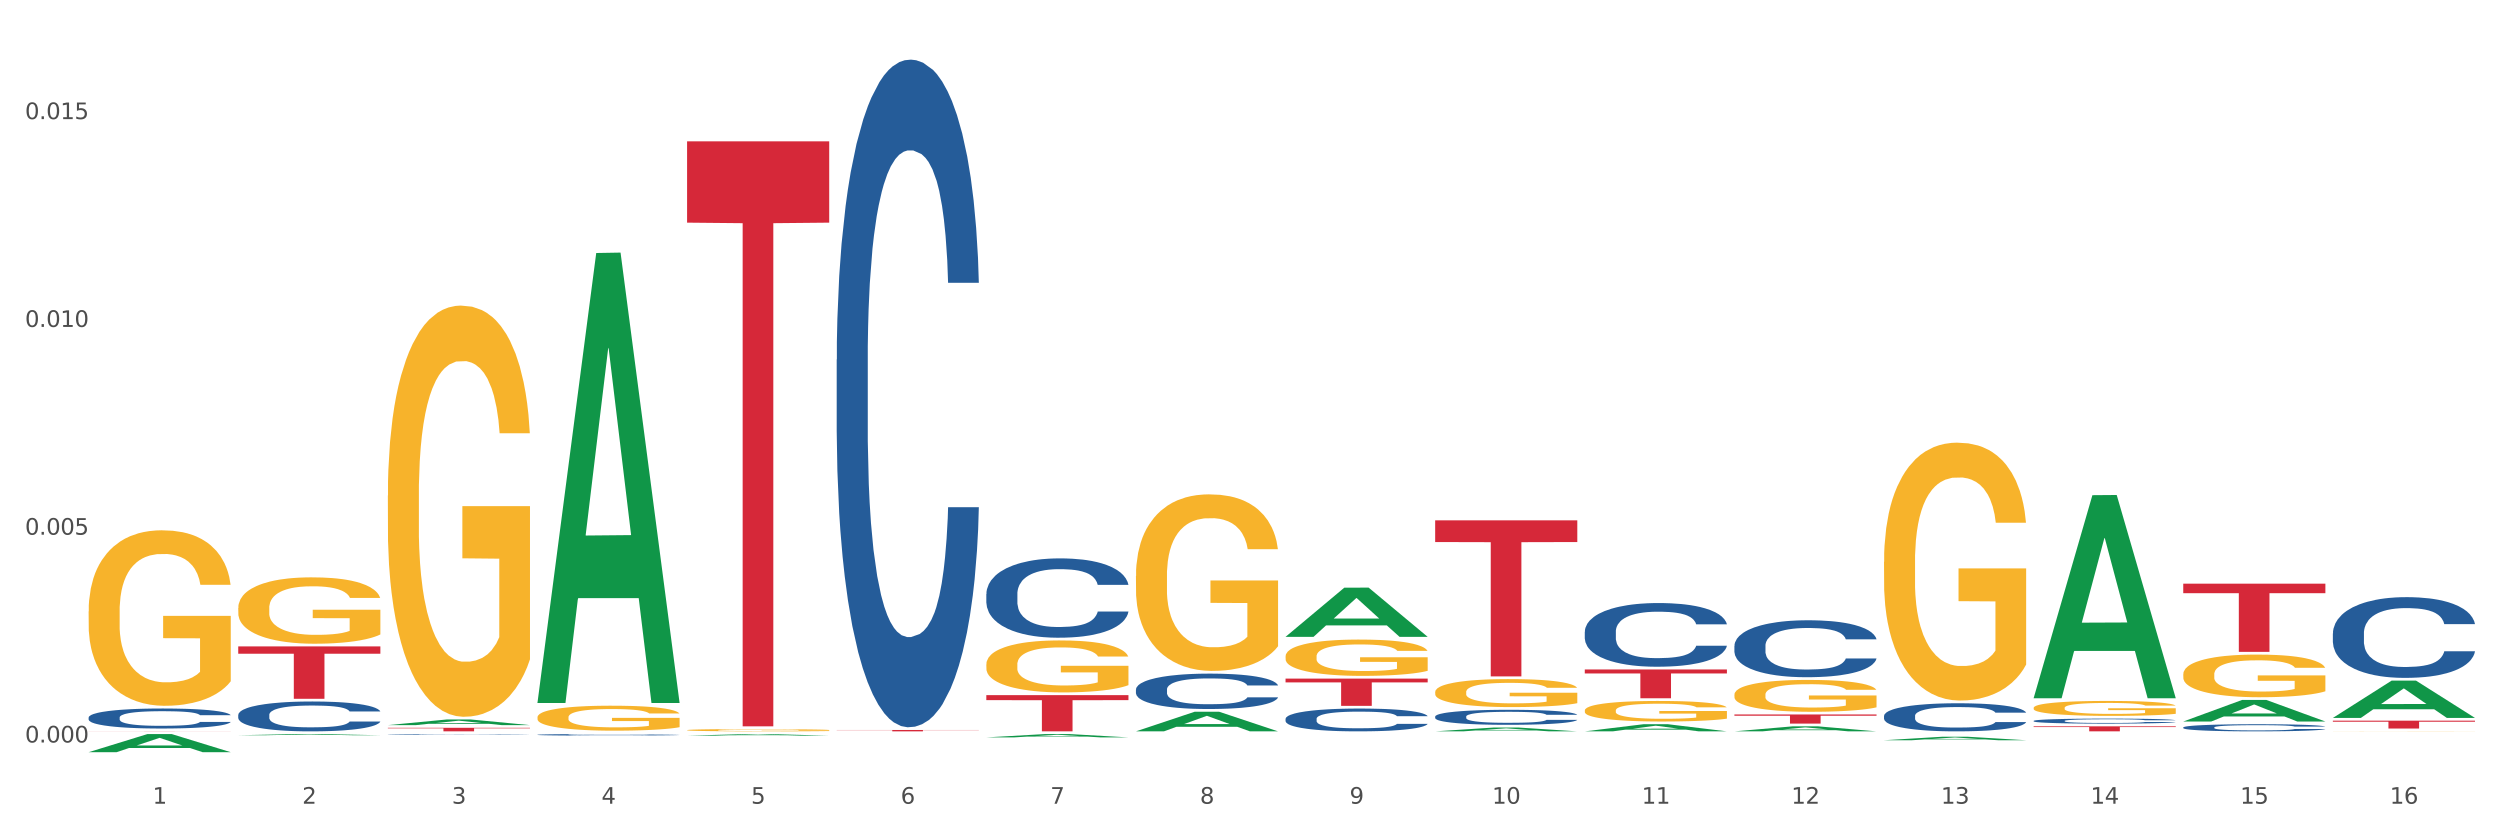 <?xml version="1.0" encoding="utf-8" standalone="no"?>
<!DOCTYPE svg PUBLIC "-//W3C//DTD SVG 1.1//EN"
  "http://www.w3.org/Graphics/SVG/1.1/DTD/svg11.dtd">
<svg xmlns:xlink="http://www.w3.org/1999/xlink" width="1080pt" height="360pt" viewBox="0 0 1080 360" xmlns="http://www.w3.org/2000/svg" version="1.1">
 <rect x="0" y="0" width="1080" height="360" fill="#333333" stroke="none"/>
 <defs>
  <style type="text/css">*{stroke-linejoin: round; stroke-linecap: butt}</style>
 </defs>
 <g id="figure_1">
  <g id="patch_1">
   <path d="M 0 360 
L 1080 360 
L 1080 0 
L 0 0 
z
" style="fill: #ffffff; stroke: #ffffff; stroke-linejoin: miter"/>
  </g>
  <g id="axes_1">
   <g id="matplotlib.axis_1">
    <g id="xtick_1">
     <g id="text_1">
      <!-- 1 -->
      <g style="fill: #4d4d4d" transform="translate(65.93 347.204) scale(0.096 -0.096)">
       <defs>
        <path id="DejaVuSans-31" d="M 794 531 
L 1825 531 
L 1825 4091 
L 703 3866 
L 703 4441 
L 1819 4666 
L 2450 4666 
L 2450 531 
L 3481 531 
L 3481 0 
L 794 0 
L 794 531 
z
" transform="scale(0.016)"/>
       </defs>
       <use xlink:href="#DejaVuSans-31"/>
      </g>
     </g>
    </g>
    <g id="xtick_2">
     <g id="text_2">
      <!-- 2 -->
      <g style="fill: #4d4d4d" transform="translate(130.565 347.204) scale(0.096 -0.096)">
       <defs>
        <path id="DejaVuSans-32" d="M 1228 531 
L 3431 531 
L 3431 0 
L 469 0 
L 469 531 
Q 828 903 1448 1529 
Q 2069 2156 2228 2338 
Q 2531 2678 2651 2914 
Q 2772 3150 2772 3378 
Q 2772 3750 2511 3984 
Q 2250 4219 1831 4219 
Q 1534 4219 1204 4116 
Q 875 4013 500 3803 
L 500 4441 
Q 881 4594 1212 4672 
Q 1544 4750 1819 4750 
Q 2544 4750 2975 4387 
Q 3406 4025 3406 3419 
Q 3406 3131 3298 2873 
Q 3191 2616 2906 2266 
Q 2828 2175 2409 1742 
Q 1991 1309 1228 531 
z
" transform="scale(0.016)"/>
       </defs>
       <use xlink:href="#DejaVuSans-32"/>
      </g>
     </g>
    </g>
    <g id="xtick_3">
     <g id="text_3">
      <!-- 3 -->
      <g style="fill: #4d4d4d" transform="translate(195.199 347.204) scale(0.096 -0.096)">
       <defs>
        <path id="DejaVuSans-33" d="M 2597 2516 
Q 3050 2419 3304 2112 
Q 3559 1806 3559 1356 
Q 3559 666 3084 287 
Q 2609 -91 1734 -91 
Q 1441 -91 1130 -33 
Q 819 25 488 141 
L 488 750 
Q 750 597 1062 519 
Q 1375 441 1716 441 
Q 2309 441 2620 675 
Q 2931 909 2931 1356 
Q 2931 1769 2642 2001 
Q 2353 2234 1838 2234 
L 1294 2234 
L 1294 2753 
L 1863 2753 
Q 2328 2753 2575 2939 
Q 2822 3125 2822 3475 
Q 2822 3834 2567 4026 
Q 2313 4219 1838 4219 
Q 1578 4219 1281 4162 
Q 984 4106 628 3988 
L 628 4550 
Q 988 4650 1302 4700 
Q 1616 4750 1894 4750 
Q 2613 4750 3031 4423 
Q 3450 4097 3450 3541 
Q 3450 3153 3228 2886 
Q 3006 2619 2597 2516 
z
" transform="scale(0.016)"/>
       </defs>
       <use xlink:href="#DejaVuSans-33"/>
      </g>
     </g>
    </g>
    <g id="xtick_4">
     <g id="text_4">
      <!-- 4 -->
      <g style="fill: #4d4d4d" transform="translate(259.833 347.204) scale(0.096 -0.096)">
       <defs>
        <path id="DejaVuSans-34" d="M 2419 4116 
L 825 1625 
L 2419 1625 
L 2419 4116 
z
M 2253 4666 
L 3047 4666 
L 3047 1625 
L 3713 1625 
L 3713 1100 
L 3047 1100 
L 3047 0 
L 2419 0 
L 2419 1100 
L 313 1100 
L 313 1709 
L 2253 4666 
z
" transform="scale(0.016)"/>
       </defs>
       <use xlink:href="#DejaVuSans-34"/>
      </g>
     </g>
    </g>
    <g id="xtick_5">
     <g id="text_5">
      <!-- 5 -->
      <g style="fill: #4d4d4d" transform="translate(324.467 347.204) scale(0.096 -0.096)">
       <defs>
        <path id="DejaVuSans-35" d="M 691 4666 
L 3169 4666 
L 3169 4134 
L 1269 4134 
L 1269 2991 
Q 1406 3038 1543 3061 
Q 1681 3084 1819 3084 
Q 2600 3084 3056 2656 
Q 3513 2228 3513 1497 
Q 3513 744 3044 326 
Q 2575 -91 1722 -91 
Q 1428 -91 1123 -41 
Q 819 9 494 109 
L 494 744 
Q 775 591 1075 516 
Q 1375 441 1709 441 
Q 2250 441 2565 725 
Q 2881 1009 2881 1497 
Q 2881 1984 2565 2268 
Q 2250 2553 1709 2553 
Q 1456 2553 1204 2497 
Q 953 2441 691 2322 
L 691 4666 
z
" transform="scale(0.016)"/>
       </defs>
       <use xlink:href="#DejaVuSans-35"/>
      </g>
     </g>
    </g>
    <g id="xtick_6">
     <g id="text_6">
      <!-- 6 -->
      <g style="fill: #4d4d4d" transform="translate(389.102 347.204) scale(0.096 -0.096)">
       <defs>
        <path id="DejaVuSans-36" d="M 2113 2584 
Q 1688 2584 1439 2293 
Q 1191 2003 1191 1497 
Q 1191 994 1439 701 
Q 1688 409 2113 409 
Q 2538 409 2786 701 
Q 3034 994 3034 1497 
Q 3034 2003 2786 2293 
Q 2538 2584 2113 2584 
z
M 3366 4563 
L 3366 3988 
Q 3128 4100 2886 4159 
Q 2644 4219 2406 4219 
Q 1781 4219 1451 3797 
Q 1122 3375 1075 2522 
Q 1259 2794 1537 2939 
Q 1816 3084 2150 3084 
Q 2853 3084 3261 2657 
Q 3669 2231 3669 1497 
Q 3669 778 3244 343 
Q 2819 -91 2113 -91 
Q 1303 -91 875 529 
Q 447 1150 447 2328 
Q 447 3434 972 4092 
Q 1497 4750 2381 4750 
Q 2619 4750 2861 4703 
Q 3103 4656 3366 4563 
z
" transform="scale(0.016)"/>
       </defs>
       <use xlink:href="#DejaVuSans-36"/>
      </g>
     </g>
    </g>
    <g id="xtick_7">
     <g id="text_7">
      <!-- 7 -->
      <g style="fill: #4d4d4d" transform="translate(453.736 347.204) scale(0.096 -0.096)">
       <defs>
        <path id="DejaVuSans-37" d="M 525 4666 
L 3525 4666 
L 3525 4397 
L 1831 0 
L 1172 0 
L 2766 4134 
L 525 4134 
L 525 4666 
z
" transform="scale(0.016)"/>
       </defs>
       <use xlink:href="#DejaVuSans-37"/>
      </g>
     </g>
    </g>
    <g id="xtick_8">
     <g id="text_8">
      <!-- 8 -->
      <g style="fill: #4d4d4d" transform="translate(518.37 347.204) scale(0.096 -0.096)">
       <defs>
        <path id="DejaVuSans-38" d="M 2034 2216 
Q 1584 2216 1326 1975 
Q 1069 1734 1069 1313 
Q 1069 891 1326 650 
Q 1584 409 2034 409 
Q 2484 409 2743 651 
Q 3003 894 3003 1313 
Q 3003 1734 2745 1975 
Q 2488 2216 2034 2216 
z
M 1403 2484 
Q 997 2584 770 2862 
Q 544 3141 544 3541 
Q 544 4100 942 4425 
Q 1341 4750 2034 4750 
Q 2731 4750 3128 4425 
Q 3525 4100 3525 3541 
Q 3525 3141 3298 2862 
Q 3072 2584 2669 2484 
Q 3125 2378 3379 2068 
Q 3634 1759 3634 1313 
Q 3634 634 3220 271 
Q 2806 -91 2034 -91 
Q 1263 -91 848 271 
Q 434 634 434 1313 
Q 434 1759 690 2068 
Q 947 2378 1403 2484 
z
M 1172 3481 
Q 1172 3119 1398 2916 
Q 1625 2713 2034 2713 
Q 2441 2713 2670 2916 
Q 2900 3119 2900 3481 
Q 2900 3844 2670 4047 
Q 2441 4250 2034 4250 
Q 1625 4250 1398 4047 
Q 1172 3844 1172 3481 
z
" transform="scale(0.016)"/>
       </defs>
       <use xlink:href="#DejaVuSans-38"/>
      </g>
     </g>
    </g>
    <g id="xtick_9">
     <g id="text_9">
      <!-- 9 -->
      <g style="fill: #4d4d4d" transform="translate(583.005 347.204) scale(0.096 -0.096)">
       <defs>
        <path id="DejaVuSans-39" d="M 703 97 
L 703 672 
Q 941 559 1184 500 
Q 1428 441 1663 441 
Q 2288 441 2617 861 
Q 2947 1281 2994 2138 
Q 2813 1869 2534 1725 
Q 2256 1581 1919 1581 
Q 1219 1581 811 2004 
Q 403 2428 403 3163 
Q 403 3881 828 4315 
Q 1253 4750 1959 4750 
Q 2769 4750 3195 4129 
Q 3622 3509 3622 2328 
Q 3622 1225 3098 567 
Q 2575 -91 1691 -91 
Q 1453 -91 1209 -44 
Q 966 3 703 97 
z
M 1959 2075 
Q 2384 2075 2632 2365 
Q 2881 2656 2881 3163 
Q 2881 3666 2632 3958 
Q 2384 4250 1959 4250 
Q 1534 4250 1286 3958 
Q 1038 3666 1038 3163 
Q 1038 2656 1286 2365 
Q 1534 2075 1959 2075 
z
" transform="scale(0.016)"/>
       </defs>
       <use xlink:href="#DejaVuSans-39"/>
      </g>
     </g>
    </g>
    <g id="xtick_10">
     <g id="text_10">
      <!-- 10 -->
      <g style="fill: #4d4d4d" transform="translate(644.585 347.204) scale(0.096 -0.096)">
       <defs>
        <path id="DejaVuSans-30" d="M 2034 4250 
Q 1547 4250 1301 3770 
Q 1056 3291 1056 2328 
Q 1056 1369 1301 889 
Q 1547 409 2034 409 
Q 2525 409 2770 889 
Q 3016 1369 3016 2328 
Q 3016 3291 2770 3770 
Q 2525 4250 2034 4250 
z
M 2034 4750 
Q 2819 4750 3233 4129 
Q 3647 3509 3647 2328 
Q 3647 1150 3233 529 
Q 2819 -91 2034 -91 
Q 1250 -91 836 529 
Q 422 1150 422 2328 
Q 422 3509 836 4129 
Q 1250 4750 2034 4750 
z
" transform="scale(0.016)"/>
       </defs>
       <use xlink:href="#DejaVuSans-31"/>
       <use xlink:href="#DejaVuSans-30" transform="translate(63.623 0)"/>
      </g>
     </g>
    </g>
    <g id="xtick_11">
     <g id="text_11">
      <!-- 11 -->
      <g style="fill: #4d4d4d" transform="translate(709.219 347.204) scale(0.096 -0.096)">
       <use xlink:href="#DejaVuSans-31"/>
       <use xlink:href="#DejaVuSans-31" transform="translate(63.623 0)"/>
      </g>
     </g>
    </g>
    <g id="xtick_12">
     <g id="text_12">
      <!-- 12 -->
      <g style="fill: #4d4d4d" transform="translate(773.854 347.204) scale(0.096 -0.096)">
       <use xlink:href="#DejaVuSans-31"/>
       <use xlink:href="#DejaVuSans-32" transform="translate(63.623 0)"/>
      </g>
     </g>
    </g>
    <g id="xtick_13">
     <g id="text_13">
      <!-- 13 -->
      <g style="fill: #4d4d4d" transform="translate(838.488 347.204) scale(0.096 -0.096)">
       <use xlink:href="#DejaVuSans-31"/>
       <use xlink:href="#DejaVuSans-33" transform="translate(63.623 0)"/>
      </g>
     </g>
    </g>
    <g id="xtick_14">
     <g id="text_14">
      <!-- 14 -->
      <g style="fill: #4d4d4d" transform="translate(903.122 347.204) scale(0.096 -0.096)">
       <use xlink:href="#DejaVuSans-31"/>
       <use xlink:href="#DejaVuSans-34" transform="translate(63.623 0)"/>
      </g>
     </g>
    </g>
    <g id="xtick_15">
     <g id="text_15">
      <!-- 15 -->
      <g style="fill: #4d4d4d" transform="translate(967.756 347.204) scale(0.096 -0.096)">
       <use xlink:href="#DejaVuSans-31"/>
       <use xlink:href="#DejaVuSans-35" transform="translate(63.623 0)"/>
      </g>
     </g>
    </g>
    <g id="xtick_16">
     <g id="text_16">
      <!-- 16 -->
      <g style="fill: #4d4d4d" transform="translate(1032.391 347.204) scale(0.096 -0.096)">
       <use xlink:href="#DejaVuSans-31"/>
       <use xlink:href="#DejaVuSans-36" transform="translate(63.623 0)"/>
      </g>
     </g>
    </g>
    <g id="xtick_17"/>
    <g id="xtick_18"/>
    <g id="xtick_19"/>
    <g id="xtick_20"/>
    <g id="xtick_21"/>
    <g id="xtick_22"/>
    <g id="xtick_23"/>
    <g id="xtick_24"/>
    <g id="xtick_25"/>
    <g id="xtick_26"/>
    <g id="xtick_27"/>
    <g id="xtick_28"/>
    <g id="xtick_29"/>
    <g id="xtick_30"/>
    <g id="xtick_31"/>
   </g>
   <g id="matplotlib.axis_2">
    <g id="ytick_1">
     <g id="text_17">
      <!-- 0.000 -->
      <g style="fill: #4d4d4d" transform="translate(10.8 320.761) scale(0.096 -0.096)">
       <defs>
        <path id="DejaVuSans-2e" d="M 684 794 
L 1344 794 
L 1344 0 
L 684 0 
L 684 794 
z
" transform="scale(0.016)"/>
       </defs>
       <use xlink:href="#DejaVuSans-30"/>
       <use xlink:href="#DejaVuSans-2e" transform="translate(63.623 0)"/>
       <use xlink:href="#DejaVuSans-30" transform="translate(95.41 0)"/>
       <use xlink:href="#DejaVuSans-30" transform="translate(159.033 0)"/>
       <use xlink:href="#DejaVuSans-30" transform="translate(222.656 0)"/>
      </g>
     </g>
    </g>
    <g id="ytick_2">
     <g id="text_18">
      <!-- 0.005 -->
      <g style="fill: #4d4d4d" transform="translate(10.8 230.994) scale(0.096 -0.096)">
       <use xlink:href="#DejaVuSans-30"/>
       <use xlink:href="#DejaVuSans-2e" transform="translate(63.623 0)"/>
       <use xlink:href="#DejaVuSans-30" transform="translate(95.41 0)"/>
       <use xlink:href="#DejaVuSans-30" transform="translate(159.033 0)"/>
       <use xlink:href="#DejaVuSans-35" transform="translate(222.656 0)"/>
      </g>
     </g>
    </g>
    <g id="ytick_3">
     <g id="text_19">
      <!-- 0.010 -->
      <g style="fill: #4d4d4d" transform="translate(10.8 141.227) scale(0.096 -0.096)">
       <use xlink:href="#DejaVuSans-30"/>
       <use xlink:href="#DejaVuSans-2e" transform="translate(63.623 0)"/>
       <use xlink:href="#DejaVuSans-30" transform="translate(95.41 0)"/>
       <use xlink:href="#DejaVuSans-31" transform="translate(159.033 0)"/>
       <use xlink:href="#DejaVuSans-30" transform="translate(222.656 0)"/>
      </g>
     </g>
    </g>
    <g id="ytick_4">
     <g id="text_20">
      <!-- 0.015 -->
      <g style="fill: #4d4d4d" transform="translate(10.8 51.46) scale(0.096 -0.096)">
       <use xlink:href="#DejaVuSans-30"/>
       <use xlink:href="#DejaVuSans-2e" transform="translate(63.623 0)"/>
       <use xlink:href="#DejaVuSans-30" transform="translate(95.41 0)"/>
       <use xlink:href="#DejaVuSans-31" transform="translate(159.033 0)"/>
       <use xlink:href="#DejaVuSans-35" transform="translate(222.656 0)"/>
      </g>
     </g>
    </g>
    <g id="ytick_5"/>
    <g id="ytick_6"/>
    <g id="ytick_7"/>
   </g>
   <g id="PolyCollection_1">
    <path d="M 38.283 324.935 
L 38.346 324.927 
L 63.667 317.121 
L 74.175 317.114 
L 99.686 324.95 
L 87.532 324.95 
L 82.024 323.125 
L 55.881 323.125 
L 55.691 323.154 
L 50.374 324.95 
L 38.283 324.95 
L 38.283 324.935 
L 59.173 322.036 
L 78.733 322.028 
L 69.048 318.784 
L 68.921 318.769 
L 68.794 318.791 
L 59.109 322.028 
L 59.173 322.036 
L 38.283 324.935 
z
" clip-path="url(#p77918e0893)" style="fill: #109648"/>
    <path d="M 361.454 315.352 
L 422.857 315.352 
L 422.857 315.435 
L 398.703 315.435 
L 398.703 315.948 
L 385.463 315.948 
L 385.463 315.435 
L 361.454 315.435 
L 361.454 315.352 
L 361.454 315.352 
z
" clip-path="url(#p77918e0893)" style="fill: #d62839"/>
    <path d="M 426.089 300.288 
L 487.491 300.288 
L 487.491 302.465 
L 463.338 302.479 
L 463.338 315.948 
L 450.097 315.948 
L 450.097 302.479 
L 426.089 302.465 
L 426.089 300.303 
L 426.089 300.288 
z
" clip-path="url(#p77918e0893)" style="fill: #d62839"/>
    <path d="M 555.357 293.145 
L 616.76 293.145 
L 616.76 294.782 
L 592.606 294.793 
L 592.606 304.926 
L 579.365 304.926 
L 579.365 294.793 
L 555.357 294.782 
L 555.357 293.156 
L 555.357 293.145 
z
" clip-path="url(#p77918e0893)" style="fill: #d62839"/>
    <path d="M 619.992 224.793 
L 681.394 224.793 
L 681.394 234.161 
L 657.241 234.224 
L 657.241 292.203 
L 644 292.203 
L 644 234.224 
L 619.992 234.161 
L 619.992 224.856 
L 619.992 224.793 
z
" clip-path="url(#p77918e0893)" style="fill: #d62839"/>
    <path d="M 684.626 289.196 
L 746.029 289.196 
L 746.029 290.927 
L 721.875 290.939 
L 721.875 301.649 
L 708.634 301.649 
L 708.634 290.939 
L 684.626 290.927 
L 684.626 289.208 
L 684.626 289.196 
z
" clip-path="url(#p77918e0893)" style="fill: #d62839"/>
    <path d="M 749.26 308.657 
L 810.663 308.657 
L 810.663 309.205 
L 786.509 309.209 
L 786.509 312.597 
L 773.268 312.597 
L 773.268 309.209 
L 749.26 309.205 
L 749.26 308.661 
L 749.26 308.657 
z
" clip-path="url(#p77918e0893)" style="fill: #d62839"/>
    <path d="M 878.529 313.781 
L 939.931 313.781 
L 939.931 314.082 
L 915.778 314.084 
L 915.778 315.948 
L 902.537 315.948 
L 902.537 314.084 
L 878.529 314.082 
L 878.529 313.783 
L 878.529 313.781 
z
" clip-path="url(#p77918e0893)" style="fill: #d62839"/>
    <path d="M 943.163 252.155 
L 1004.566 252.155 
L 1004.566 256.248 
L 980.412 256.276 
L 980.412 281.611 
L 967.171 281.611 
L 967.171 256.276 
L 943.163 256.248 
L 943.163 252.182 
L 943.163 252.155 
z
" clip-path="url(#p77918e0893)" style="fill: #d62839"/>
    <path d="M 296.82 61.062 
L 358.223 61.062 
L 358.223 96.182 
L 334.069 96.419 
L 334.069 313.787 
L 320.828 313.787 
L 320.828 96.419 
L 296.82 96.182 
L 296.82 61.299 
L 296.82 61.062 
z
" clip-path="url(#p77918e0893)" style="fill: #d62839"/>
    <path d="M 1007.797 311.316 
L 1069.2 311.316 
L 1069.2 311.789 
L 1045.046 311.792 
L 1045.046 314.722 
L 1031.806 314.722 
L 1031.806 311.792 
L 1007.797 311.789 
L 1007.797 311.319 
L 1007.797 311.316 
z
" clip-path="url(#p77918e0893)" style="fill: #d62839"/>
    <path d="M 749.26 300.086 
L 749.333 300.073 
L 749.333 299.62 
L 749.478 299.231 
L 750.203 298.288 
L 751.29 297.508 
L 752.088 297.093 
L 752.885 296.753 
L 753.827 296.414 
L 754.987 296.062 
L 757.09 295.546 
L 758.395 295.282 
L 759.989 295.006 
L 762.889 294.603 
L 764.991 294.377 
L 767.166 294.188 
L 770.719 293.962 
L 773.038 293.861 
L 775.503 293.786 
L 778.475 293.736 
L 780.723 293.723 
L 785.652 293.761 
L 789.857 293.874 
L 791.887 293.962 
L 794.497 294.113 
L 795.874 294.213 
L 798.121 294.415 
L 800.441 294.679 
L 802.036 294.905 
L 804.428 295.333 
L 806.241 295.76 
L 807.908 296.288 
L 808.778 296.653 
L 809.43 296.992 
L 810.01 297.382 
L 810.59 297.998 
L 797.541 297.998 
L 797.034 297.558 
L 796.236 297.143 
L 795.077 296.741 
L 794.062 296.489 
L 792.322 296.175 
L 790.727 295.974 
L 789.06 295.823 
L 787.03 295.697 
L 785.435 295.634 
L 783.188 295.584 
L 778.765 295.597 
L 775.793 295.697 
L 773.763 295.823 
L 772.458 295.936 
L 771.298 296.062 
L 769.994 296.238 
L 768.471 296.502 
L 767.384 296.741 
L 766.296 297.043 
L 765.426 297.344 
L 764.629 297.697 
L 763.977 298.074 
L 763.469 298.464 
L 763.034 298.941 
L 762.672 299.734 
L 762.672 301.456 
L 762.817 301.846 
L 763.179 302.362 
L 763.614 302.751 
L 764.339 303.217 
L 764.991 303.531 
L 766.224 303.984 
L 767.601 304.361 
L 768.689 304.6 
L 769.776 304.801 
L 771.661 305.078 
L 773.763 305.304 
L 775.576 305.442 
L 778.04 305.568 
L 779.708 305.618 
L 781.158 305.644 
L 784.71 305.644 
L 787.247 305.606 
L 790.074 305.518 
L 792.249 305.405 
L 794.062 305.266 
L 796.091 305.04 
L 797.396 304.826 
L 797.396 302.198 
L 781.448 302.186 
L 781.448 300.438 
L 810.663 300.438 
L 810.663 305.568 
L 809.43 305.832 
L 808.053 306.071 
L 806.603 306.285 
L 804.428 306.549 
L 801.819 306.8 
L 799.499 306.976 
L 797.034 307.127 
L 794.134 307.266 
L 790.364 307.391 
L 788.045 307.442 
L 785.145 307.479 
L 781.738 307.492 
L 778.765 307.467 
L 775.866 307.404 
L 772.821 307.291 
L 769.849 307.127 
L 767.601 306.964 
L 765.354 306.763 
L 762.962 306.499 
L 761.077 306.247 
L 759.627 306.021 
L 758.032 305.732 
L 756.292 305.354 
L 754.987 305.015 
L 753.827 304.663 
L 752.595 304.21 
L 751.725 303.82 
L 750.855 303.33 
L 750.348 302.965 
L 749.768 302.399 
L 749.333 301.607 
L 749.26 300.086 
z
" clip-path="url(#p77918e0893)" style="fill: #f7b32b"/>
    <path d="M 684.626 306.918 
L 684.698 306.91 
L 684.698 306.618 
L 684.843 306.366 
L 685.568 305.758 
L 686.656 305.255 
L 687.453 304.988 
L 688.251 304.769 
L 689.193 304.55 
L 690.353 304.323 
L 692.455 303.99 
L 693.76 303.82 
L 695.355 303.642 
L 698.255 303.382 
L 700.357 303.236 
L 702.532 303.115 
L 706.084 302.969 
L 708.404 302.904 
L 710.869 302.855 
L 713.841 302.823 
L 716.088 302.815 
L 721.018 302.839 
L 725.223 302.912 
L 727.253 302.969 
L 729.862 303.066 
L 731.24 303.131 
L 733.487 303.261 
L 735.807 303.431 
L 737.402 303.577 
L 739.794 303.853 
L 741.606 304.128 
L 743.274 304.469 
L 744.144 304.704 
L 744.796 304.923 
L 745.376 305.174 
L 745.956 305.572 
L 732.907 305.572 
L 732.4 305.288 
L 731.602 305.02 
L 730.442 304.761 
L 729.427 304.599 
L 727.687 304.396 
L 726.093 304.266 
L 724.425 304.169 
L 722.395 304.088 
L 720.801 304.047 
L 718.553 304.015 
L 714.131 304.023 
L 711.159 304.088 
L 709.129 304.169 
L 707.824 304.242 
L 706.664 304.323 
L 705.359 304.436 
L 703.837 304.607 
L 702.749 304.761 
L 701.662 304.955 
L 700.792 305.15 
L 699.995 305.377 
L 699.342 305.62 
L 698.835 305.872 
L 698.4 306.18 
L 698.037 306.691 
L 698.037 307.802 
L 698.182 308.053 
L 698.545 308.386 
L 698.98 308.637 
L 699.705 308.937 
L 700.357 309.14 
L 701.59 309.432 
L 702.967 309.675 
L 704.054 309.829 
L 705.142 309.959 
L 707.027 310.137 
L 709.129 310.283 
L 710.941 310.372 
L 713.406 310.453 
L 715.074 310.486 
L 716.523 310.502 
L 720.076 310.502 
L 722.613 310.478 
L 725.44 310.421 
L 727.615 310.348 
L 729.427 310.259 
L 731.457 310.113 
L 732.762 309.975 
L 732.762 308.28 
L 716.813 308.272 
L 716.813 307.145 
L 746.029 307.145 
L 746.029 310.453 
L 744.796 310.624 
L 743.419 310.778 
L 741.969 310.916 
L 739.794 311.086 
L 737.184 311.248 
L 734.864 311.361 
L 732.4 311.459 
L 729.5 311.548 
L 725.73 311.629 
L 723.41 311.662 
L 720.511 311.686 
L 717.103 311.694 
L 714.131 311.678 
L 711.231 311.637 
L 708.187 311.564 
L 705.214 311.459 
L 702.967 311.353 
L 700.72 311.224 
L 698.327 311.053 
L 696.442 310.891 
L 694.993 310.745 
L 693.398 310.559 
L 691.658 310.315 
L 690.353 310.097 
L 689.193 309.869 
L 687.961 309.578 
L 687.091 309.326 
L 686.221 309.01 
L 685.713 308.775 
L 685.133 308.41 
L 684.698 307.899 
L 684.626 306.918 
z
" clip-path="url(#p77918e0893)" style="fill: #f7b32b"/>
    <path d="M 619.992 298.957 
L 620.064 298.945 
L 620.064 298.548 
L 620.209 298.206 
L 620.934 297.377 
L 622.021 296.693 
L 622.819 296.328 
L 623.616 296.03 
L 624.559 295.732 
L 625.719 295.423 
L 627.821 294.97 
L 629.126 294.738 
L 630.721 294.495 
L 633.621 294.142 
L 635.723 293.943 
L 637.898 293.777 
L 641.45 293.578 
L 643.77 293.49 
L 646.235 293.424 
L 649.207 293.38 
L 651.454 293.369 
L 656.384 293.402 
L 660.588 293.501 
L 662.618 293.578 
L 665.228 293.711 
L 666.605 293.799 
L 668.853 293.976 
L 671.173 294.208 
L 672.767 294.407 
L 675.16 294.782 
L 676.972 295.158 
L 678.639 295.621 
L 679.509 295.942 
L 680.162 296.24 
L 680.742 296.582 
L 681.322 297.123 
L 668.273 297.123 
L 667.765 296.737 
L 666.968 296.372 
L 665.808 296.019 
L 664.793 295.798 
L 663.053 295.522 
L 661.458 295.345 
L 659.791 295.213 
L 657.761 295.102 
L 656.166 295.047 
L 653.919 295.003 
L 649.497 295.014 
L 646.525 295.102 
L 644.495 295.213 
L 643.19 295.312 
L 642.03 295.423 
L 640.725 295.577 
L 639.203 295.809 
L 638.115 296.019 
L 637.028 296.284 
L 636.158 296.549 
L 635.36 296.858 
L 634.708 297.19 
L 634.201 297.532 
L 633.766 297.952 
L 633.403 298.647 
L 633.403 300.16 
L 633.548 300.503 
L 633.911 300.955 
L 634.346 301.298 
L 635.07 301.706 
L 635.723 301.982 
L 636.955 302.38 
L 638.333 302.711 
L 639.42 302.921 
L 640.508 303.098 
L 642.392 303.341 
L 644.495 303.539 
L 646.307 303.661 
L 648.772 303.771 
L 650.439 303.816 
L 651.889 303.838 
L 655.441 303.838 
L 657.979 303.804 
L 660.806 303.727 
L 662.981 303.628 
L 664.793 303.506 
L 666.823 303.308 
L 668.128 303.12 
L 668.128 300.812 
L 652.179 300.801 
L 652.179 299.266 
L 681.394 299.266 
L 681.394 303.771 
L 680.162 304.003 
L 678.784 304.213 
L 677.335 304.401 
L 675.16 304.633 
L 672.55 304.854 
L 670.23 305.008 
L 667.765 305.141 
L 664.866 305.262 
L 661.096 305.373 
L 658.776 305.417 
L 655.876 305.45 
L 652.469 305.461 
L 649.497 305.439 
L 646.597 305.384 
L 643.552 305.284 
L 640.58 305.141 
L 638.333 304.997 
L 636.085 304.82 
L 633.693 304.589 
L 631.808 304.368 
L 630.358 304.169 
L 628.763 303.915 
L 627.024 303.584 
L 625.719 303.285 
L 624.559 302.976 
L 623.326 302.579 
L 622.456 302.236 
L 621.587 301.806 
L 621.079 301.485 
L 620.499 300.988 
L 620.064 300.293 
L 619.992 298.957 
z
" clip-path="url(#p77918e0893)" style="fill: #f7b32b"/>
    <path d="M 555.357 283.54 
L 555.43 283.525 
L 555.43 283.009 
L 555.575 282.565 
L 556.3 281.491 
L 557.387 280.602 
L 558.185 280.129 
L 558.982 279.743 
L 559.924 279.356 
L 561.084 278.954 
L 563.187 278.367 
L 564.492 278.066 
L 566.086 277.751 
L 568.986 277.292 
L 571.089 277.034 
L 573.263 276.819 
L 576.816 276.562 
L 579.135 276.447 
L 581.6 276.361 
L 584.573 276.304 
L 586.82 276.289 
L 591.749 276.332 
L 595.954 276.461 
L 597.984 276.562 
L 600.594 276.733 
L 601.971 276.848 
L 604.218 277.077 
L 606.538 277.378 
L 608.133 277.636 
L 610.525 278.123 
L 612.338 278.611 
L 614.005 279.212 
L 614.875 279.628 
L 615.528 280.015 
L 616.107 280.459 
L 616.687 281.161 
L 603.638 281.161 
L 603.131 280.66 
L 602.334 280.187 
L 601.174 279.728 
L 600.159 279.442 
L 598.419 279.083 
L 596.824 278.854 
L 595.157 278.682 
L 593.127 278.539 
L 591.532 278.467 
L 589.285 278.41 
L 584.862 278.424 
L 581.89 278.539 
L 579.86 278.682 
L 578.555 278.811 
L 577.396 278.954 
L 576.091 279.155 
L 574.568 279.456 
L 573.481 279.728 
L 572.393 280.072 
L 571.524 280.416 
L 570.726 280.817 
L 570.074 281.247 
L 569.566 281.691 
L 569.131 282.236 
L 568.769 283.138 
L 568.769 285.101 
L 568.914 285.546 
L 569.276 286.133 
L 569.711 286.577 
L 570.436 287.107 
L 571.089 287.466 
L 572.321 287.982 
L 573.698 288.411 
L 574.786 288.684 
L 575.873 288.913 
L 577.758 289.228 
L 579.86 289.486 
L 581.673 289.644 
L 584.138 289.787 
L 585.805 289.844 
L 587.255 289.873 
L 590.807 289.873 
L 593.344 289.83 
L 596.172 289.73 
L 598.346 289.601 
L 600.159 289.443 
L 602.189 289.185 
L 603.494 288.942 
L 603.494 285.947 
L 587.545 285.933 
L 587.545 283.941 
L 616.76 283.941 
L 616.76 289.787 
L 615.528 290.088 
L 614.15 290.36 
L 612.7 290.604 
L 610.525 290.905 
L 607.916 291.191 
L 605.596 291.392 
L 603.131 291.564 
L 600.231 291.721 
L 596.462 291.865 
L 594.142 291.922 
L 591.242 291.965 
L 587.835 291.979 
L 584.862 291.951 
L 581.963 291.879 
L 578.918 291.75 
L 575.946 291.564 
L 573.698 291.377 
L 571.451 291.148 
L 569.059 290.847 
L 567.174 290.561 
L 565.724 290.303 
L 564.129 289.973 
L 562.389 289.543 
L 561.084 289.156 
L 559.924 288.755 
L 558.692 288.239 
L 557.822 287.795 
L 556.952 287.236 
L 556.445 286.821 
L 555.865 286.176 
L 555.43 285.273 
L 555.357 283.54 
z
" clip-path="url(#p77918e0893)" style="fill: #f7b32b"/>
    <path d="M 490.723 248.808 
L 490.796 248.738 
L 490.796 246.23 
L 490.941 244.071 
L 491.665 238.846 
L 492.753 234.527 
L 493.55 232.228 
L 494.348 230.348 
L 495.29 228.467 
L 496.45 226.516 
L 498.552 223.66 
L 499.857 222.197 
L 501.452 220.665 
L 504.352 218.436 
L 506.454 217.182 
L 508.629 216.137 
L 512.181 214.883 
L 514.501 214.326 
L 516.966 213.908 
L 519.938 213.629 
L 522.186 213.559 
L 527.115 213.768 
L 531.32 214.395 
L 533.35 214.883 
L 535.959 215.719 
L 537.337 216.276 
L 539.584 217.391 
L 541.904 218.854 
L 543.499 220.108 
L 545.891 222.476 
L 547.703 224.844 
L 549.371 227.77 
L 550.241 229.79 
L 550.893 231.671 
L 551.473 233.831 
L 552.053 237.244 
L 539.004 237.244 
L 538.497 234.806 
L 537.699 232.507 
L 536.539 230.278 
L 535.524 228.885 
L 533.785 227.143 
L 532.19 226.029 
L 530.522 225.193 
L 528.493 224.496 
L 526.898 224.148 
L 524.65 223.869 
L 520.228 223.939 
L 517.256 224.496 
L 515.226 225.193 
L 513.921 225.82 
L 512.761 226.516 
L 511.456 227.492 
L 509.934 228.954 
L 508.847 230.278 
L 507.759 231.95 
L 506.889 233.622 
L 506.092 235.572 
L 505.439 237.662 
L 504.932 239.821 
L 504.497 242.469 
L 504.134 246.857 
L 504.134 256.401 
L 504.279 258.56 
L 504.642 261.416 
L 505.077 263.576 
L 505.802 266.153 
L 506.454 267.895 
L 507.687 270.402 
L 509.064 272.492 
L 510.152 273.816 
L 511.239 274.93 
L 513.124 276.463 
L 515.226 277.717 
L 517.038 278.483 
L 519.503 279.18 
L 521.171 279.458 
L 522.621 279.598 
L 526.173 279.598 
L 528.71 279.389 
L 531.537 278.901 
L 533.712 278.274 
L 535.524 277.508 
L 537.554 276.254 
L 538.859 275.07 
L 538.859 260.511 
L 522.91 260.441 
L 522.91 250.758 
L 552.126 250.758 
L 552.126 279.18 
L 550.893 280.643 
L 549.516 281.966 
L 548.066 283.15 
L 545.891 284.613 
L 543.281 286.006 
L 540.962 286.982 
L 538.497 287.818 
L 535.597 288.584 
L 531.827 289.28 
L 529.507 289.559 
L 526.608 289.768 
L 523.2 289.838 
L 520.228 289.698 
L 517.328 289.35 
L 514.284 288.723 
L 511.311 287.818 
L 509.064 286.912 
L 506.817 285.797 
L 504.424 284.335 
L 502.54 282.941 
L 501.09 281.687 
L 499.495 280.085 
L 497.755 277.995 
L 496.45 276.115 
L 495.29 274.164 
L 494.058 271.656 
L 493.188 269.497 
L 492.318 266.78 
L 491.81 264.76 
L 491.231 261.625 
L 490.796 257.237 
L 490.723 248.808 
z
" clip-path="url(#p77918e0893)" style="fill: #f7b32b"/>
    <path d="M 426.089 287.041 
L 426.161 287.021 
L 426.161 286.282 
L 426.306 285.646 
L 427.031 284.108 
L 428.119 282.836 
L 428.916 282.159 
L 429.713 281.605 
L 430.656 281.052 
L 431.816 280.477 
L 433.918 279.636 
L 435.223 279.205 
L 436.818 278.754 
L 439.718 278.098 
L 441.82 277.729 
L 443.995 277.421 
L 447.547 277.052 
L 449.867 276.888 
L 452.332 276.765 
L 455.304 276.682 
L 457.551 276.662 
L 462.481 276.723 
L 466.686 276.908 
L 468.715 277.052 
L 471.325 277.298 
L 472.703 277.462 
L 474.95 277.79 
L 477.27 278.221 
L 478.865 278.59 
L 481.257 279.288 
L 483.069 279.985 
L 484.737 280.846 
L 485.606 281.441 
L 486.259 281.995 
L 486.839 282.631 
L 487.419 283.636 
L 474.37 283.636 
L 473.862 282.918 
L 473.065 282.241 
L 471.905 281.585 
L 470.89 281.175 
L 469.15 280.662 
L 467.555 280.334 
L 465.888 280.088 
L 463.858 279.882 
L 462.263 279.78 
L 460.016 279.698 
L 455.594 279.718 
L 452.622 279.882 
L 450.592 280.088 
L 449.287 280.272 
L 448.127 280.477 
L 446.822 280.764 
L 445.3 281.195 
L 444.212 281.585 
L 443.125 282.077 
L 442.255 282.57 
L 441.458 283.144 
L 440.805 283.759 
L 440.298 284.395 
L 439.863 285.175 
L 439.5 286.467 
L 439.5 289.277 
L 439.645 289.913 
L 440.008 290.754 
L 440.443 291.39 
L 441.168 292.149 
L 441.82 292.662 
L 443.052 293.4 
L 444.43 294.015 
L 445.517 294.405 
L 446.605 294.733 
L 448.489 295.185 
L 450.592 295.554 
L 452.404 295.779 
L 454.869 295.985 
L 456.536 296.067 
L 457.986 296.108 
L 461.538 296.108 
L 464.076 296.046 
L 466.903 295.903 
L 469.078 295.718 
L 470.89 295.492 
L 472.92 295.123 
L 474.225 294.774 
L 474.225 290.487 
L 458.276 290.467 
L 458.276 287.616 
L 487.491 287.616 
L 487.491 295.985 
L 486.259 296.415 
L 484.882 296.805 
L 483.432 297.154 
L 481.257 297.585 
L 478.647 297.995 
L 476.327 298.282 
L 473.862 298.528 
L 470.963 298.754 
L 467.193 298.959 
L 464.873 299.041 
L 461.973 299.102 
L 458.566 299.123 
L 455.594 299.082 
L 452.694 298.979 
L 449.649 298.795 
L 446.677 298.528 
L 444.43 298.261 
L 442.182 297.933 
L 439.79 297.503 
L 437.905 297.092 
L 436.455 296.723 
L 434.861 296.251 
L 433.121 295.636 
L 431.816 295.082 
L 430.656 294.508 
L 429.424 293.769 
L 428.554 293.133 
L 427.684 292.333 
L 427.176 291.739 
L 426.596 290.815 
L 426.161 289.523 
L 426.089 287.041 
z
" clip-path="url(#p77918e0893)" style="fill: #f7b32b"/>
    <path d="M 296.82 315.413 
L 296.893 315.412 
L 296.893 315.379 
L 297.038 315.351 
L 297.763 315.283 
L 298.85 315.226 
L 299.647 315.196 
L 300.445 315.172 
L 301.387 315.147 
L 302.547 315.122 
L 304.65 315.084 
L 305.954 315.065 
L 307.549 315.045 
L 310.449 315.016 
L 312.551 315 
L 314.726 314.986 
L 318.278 314.97 
L 320.598 314.963 
L 323.063 314.957 
L 326.035 314.953 
L 328.283 314.953 
L 333.212 314.955 
L 337.417 314.963 
L 339.447 314.97 
L 342.057 314.981 
L 343.434 314.988 
L 345.681 315.003 
L 348.001 315.022 
L 349.596 315.038 
L 351.988 315.069 
L 353.801 315.1 
L 355.468 315.138 
L 356.338 315.164 
L 356.99 315.189 
L 357.57 315.217 
L 358.15 315.262 
L 345.101 315.262 
L 344.594 315.23 
L 343.796 315.2 
L 342.637 315.171 
L 341.622 315.153 
L 339.882 315.13 
L 338.287 315.115 
L 336.619 315.104 
L 334.59 315.095 
L 332.995 315.091 
L 330.747 315.087 
L 326.325 315.088 
L 323.353 315.095 
L 321.323 315.104 
L 320.018 315.113 
L 318.858 315.122 
L 317.554 315.134 
L 316.031 315.153 
L 314.944 315.171 
L 313.856 315.193 
L 312.986 315.214 
L 312.189 315.24 
L 311.536 315.267 
L 311.029 315.295 
L 310.594 315.33 
L 310.232 315.387 
L 310.232 315.512 
L 310.377 315.54 
L 310.739 315.577 
L 311.174 315.605 
L 311.899 315.639 
L 312.551 315.662 
L 313.784 315.694 
L 315.161 315.722 
L 316.249 315.739 
L 317.336 315.754 
L 319.221 315.774 
L 321.323 315.79 
L 323.136 315.8 
L 325.6 315.809 
L 327.268 315.813 
L 328.718 315.814 
L 332.27 315.814 
L 334.807 315.812 
L 337.634 315.805 
L 339.809 315.797 
L 341.622 315.787 
L 343.651 315.771 
L 344.956 315.755 
L 344.956 315.565 
L 329.008 315.564 
L 329.008 315.438 
L 358.223 315.438 
L 358.223 315.809 
L 356.99 315.828 
L 355.613 315.845 
L 354.163 315.861 
L 351.988 315.88 
L 349.378 315.898 
L 347.059 315.911 
L 344.594 315.922 
L 341.694 315.932 
L 337.924 315.941 
L 335.605 315.945 
L 332.705 315.947 
L 329.298 315.948 
L 326.325 315.946 
L 323.426 315.942 
L 320.381 315.934 
L 317.409 315.922 
L 315.161 315.91 
L 312.914 315.895 
L 310.522 315.876 
L 308.637 315.858 
L 307.187 315.842 
L 305.592 315.821 
L 303.852 315.794 
L 302.547 315.769 
L 301.387 315.744 
L 300.155 315.711 
L 299.285 315.683 
L 298.415 315.647 
L 297.908 315.621 
L 297.328 315.58 
L 296.893 315.523 
L 296.82 315.413 
z
" clip-path="url(#p77918e0893)" style="fill: #f7b32b"/>
    <path d="M 232.186 309.849 
L 232.258 309.84 
L 232.258 309.485 
L 232.403 309.179 
L 233.128 308.439 
L 234.216 307.828 
L 235.013 307.502 
L 235.811 307.236 
L 236.753 306.97 
L 237.913 306.693 
L 240.015 306.289 
L 241.32 306.082 
L 242.915 305.865 
L 245.815 305.549 
L 247.917 305.372 
L 250.092 305.224 
L 253.644 305.046 
L 255.964 304.967 
L 258.429 304.908 
L 261.401 304.869 
L 263.648 304.859 
L 268.578 304.889 
L 272.783 304.977 
L 274.812 305.046 
L 277.422 305.165 
L 278.8 305.244 
L 281.047 305.401 
L 283.367 305.609 
L 284.962 305.786 
L 287.354 306.121 
L 289.166 306.457 
L 290.834 306.871 
L 291.704 307.157 
L 292.356 307.423 
L 292.936 307.729 
L 293.516 308.212 
L 280.467 308.212 
L 279.96 307.867 
L 279.162 307.542 
L 278.002 307.226 
L 276.987 307.029 
L 275.247 306.782 
L 273.653 306.624 
L 271.985 306.506 
L 269.955 306.407 
L 268.36 306.358 
L 266.113 306.319 
L 261.691 306.329 
L 258.719 306.407 
L 256.689 306.506 
L 255.384 306.595 
L 254.224 306.693 
L 252.919 306.831 
L 251.397 307.039 
L 250.309 307.226 
L 249.222 307.463 
L 248.352 307.699 
L 247.555 307.976 
L 246.902 308.271 
L 246.395 308.577 
L 245.96 308.952 
L 245.597 309.573 
L 245.597 310.924 
L 245.742 311.23 
L 246.105 311.635 
L 246.54 311.94 
L 247.265 312.305 
L 247.917 312.552 
L 249.15 312.907 
L 250.527 313.203 
L 251.614 313.39 
L 252.702 313.548 
L 254.587 313.765 
L 256.689 313.942 
L 258.501 314.051 
L 260.966 314.149 
L 262.633 314.189 
L 264.083 314.209 
L 267.636 314.209 
L 270.173 314.179 
L 273 314.11 
L 275.175 314.021 
L 276.987 313.913 
L 279.017 313.735 
L 280.322 313.568 
L 280.322 311.506 
L 264.373 311.496 
L 264.373 310.126 
L 293.588 310.126 
L 293.588 314.149 
L 292.356 314.357 
L 290.979 314.544 
L 289.529 314.712 
L 287.354 314.919 
L 284.744 315.116 
L 282.424 315.254 
L 279.96 315.372 
L 277.06 315.481 
L 273.29 315.58 
L 270.97 315.619 
L 268.071 315.649 
L 264.663 315.658 
L 261.691 315.639 
L 258.791 315.589 
L 255.746 315.501 
L 252.774 315.372 
L 250.527 315.244 
L 248.28 315.086 
L 245.887 314.879 
L 244.002 314.682 
L 242.553 314.505 
L 240.958 314.278 
L 239.218 313.982 
L 237.913 313.716 
L 236.753 313.439 
L 235.521 313.084 
L 234.651 312.779 
L 233.781 312.394 
L 233.273 312.108 
L 232.693 311.664 
L 232.258 311.043 
L 232.186 309.849 
z
" clip-path="url(#p77918e0893)" style="fill: #f7b32b"/>
    <path d="M 813.895 242.711 
L 813.967 242.609 
L 813.967 238.946 
L 814.112 235.792 
L 814.837 228.16 
L 815.924 221.852 
L 816.722 218.494 
L 817.519 215.746 
L 818.462 212.999 
L 819.622 210.15 
L 821.724 205.978 
L 823.029 203.841 
L 824.624 201.603 
L 827.523 198.347 
L 829.626 196.515 
L 831.801 194.989 
L 835.353 193.158 
L 837.673 192.344 
L 840.137 191.733 
L 843.11 191.326 
L 845.357 191.224 
L 850.287 191.53 
L 854.491 192.445 
L 856.521 193.158 
L 859.131 194.379 
L 860.508 195.193 
L 862.756 196.821 
L 865.075 198.957 
L 866.67 200.789 
L 869.063 204.249 
L 870.875 207.708 
L 872.542 211.982 
L 873.412 214.932 
L 874.065 217.68 
L 874.645 220.834 
L 875.225 225.82 
L 862.176 225.82 
L 861.668 222.259 
L 860.871 218.901 
L 859.711 215.645 
L 858.696 213.61 
L 856.956 211.066 
L 855.361 209.438 
L 853.694 208.217 
L 851.664 207.199 
L 850.069 206.691 
L 847.822 206.284 
L 843.4 206.385 
L 840.427 207.199 
L 838.398 208.217 
L 837.093 209.133 
L 835.933 210.15 
L 834.628 211.575 
L 833.105 213.711 
L 832.018 215.645 
L 830.931 218.087 
L 830.061 220.529 
L 829.263 223.378 
L 828.611 226.43 
L 828.103 229.585 
L 827.668 233.451 
L 827.306 239.862 
L 827.306 253.802 
L 827.451 256.956 
L 827.813 261.128 
L 828.248 264.282 
L 828.973 268.047 
L 829.626 270.591 
L 830.858 274.254 
L 832.236 277.306 
L 833.323 279.239 
L 834.41 280.867 
L 836.295 283.106 
L 838.398 284.938 
L 840.21 286.057 
L 842.675 287.074 
L 844.342 287.481 
L 845.792 287.685 
L 849.344 287.685 
L 851.881 287.38 
L 854.709 286.667 
L 856.884 285.752 
L 858.696 284.632 
L 860.726 282.801 
L 862.031 281.071 
L 862.031 259.805 
L 846.082 259.703 
L 846.082 245.56 
L 875.297 245.56 
L 875.297 287.074 
L 874.065 289.211 
L 872.687 291.144 
L 871.237 292.874 
L 869.063 295.011 
L 866.453 297.046 
L 864.133 298.47 
L 861.668 299.692 
L 858.768 300.811 
L 854.999 301.828 
L 852.679 302.235 
L 849.779 302.541 
L 846.372 302.642 
L 843.4 302.439 
L 840.5 301.93 
L 837.455 301.014 
L 834.483 299.692 
L 832.236 298.369 
L 829.988 296.741 
L 827.596 294.604 
L 825.711 292.569 
L 824.261 290.737 
L 822.666 288.397 
L 820.926 285.345 
L 819.622 282.597 
L 818.462 279.748 
L 817.229 276.085 
L 816.359 272.931 
L 815.489 268.963 
L 814.982 266.012 
L 814.402 261.433 
L 813.967 255.023 
L 813.895 242.711 
z
" clip-path="url(#p77918e0893)" style="fill: #f7b32b"/>
    <path d="M 167.552 214.094 
L 167.624 213.932 
L 167.624 208.091 
L 167.769 203.062 
L 168.494 190.894 
L 169.581 180.835 
L 170.379 175.481 
L 171.176 171.101 
L 172.119 166.72 
L 173.279 162.178 
L 175.381 155.526 
L 176.686 152.119 
L 178.281 148.549 
L 181.18 143.358 
L 183.283 140.437 
L 185.458 138.004 
L 189.01 135.084 
L 191.33 133.786 
L 193.794 132.812 
L 196.767 132.163 
L 199.014 132.001 
L 203.944 132.488 
L 208.148 133.948 
L 210.178 135.084 
L 212.788 137.03 
L 214.165 138.328 
L 216.413 140.924 
L 218.732 144.331 
L 220.327 147.252 
L 222.72 152.768 
L 224.532 158.284 
L 226.199 165.098 
L 227.069 169.803 
L 227.722 174.183 
L 228.302 179.213 
L 228.882 187.163 
L 215.833 187.163 
L 215.325 181.484 
L 214.528 176.13 
L 213.368 170.939 
L 212.353 167.694 
L 210.613 163.638 
L 209.018 161.042 
L 207.351 159.095 
L 205.321 157.473 
L 203.726 156.661 
L 201.479 156.012 
L 197.057 156.175 
L 194.084 157.473 
L 192.055 159.095 
L 190.75 160.555 
L 189.59 162.178 
L 188.285 164.449 
L 186.763 167.856 
L 185.675 170.939 
L 184.588 174.832 
L 183.718 178.726 
L 182.92 183.269 
L 182.268 188.136 
L 181.76 193.165 
L 181.325 199.331 
L 180.963 209.552 
L 180.963 231.778 
L 181.108 236.808 
L 181.47 243.46 
L 181.905 248.489 
L 182.63 254.492 
L 183.283 258.548 
L 184.515 264.389 
L 185.893 269.256 
L 186.98 272.338 
L 188.067 274.934 
L 189.952 278.504 
L 192.055 281.424 
L 193.867 283.209 
L 196.332 284.831 
L 197.999 285.48 
L 199.449 285.804 
L 203.001 285.804 
L 205.539 285.318 
L 208.366 284.182 
L 210.541 282.722 
L 212.353 280.937 
L 214.383 278.017 
L 215.688 275.259 
L 215.688 241.351 
L 199.739 241.188 
L 199.739 218.637 
L 228.954 218.637 
L 228.954 284.831 
L 227.722 288.238 
L 226.344 291.321 
L 224.894 294.079 
L 222.72 297.486 
L 220.11 300.73 
L 217.79 303.002 
L 215.325 304.949 
L 212.425 306.733 
L 208.656 308.356 
L 206.336 309.005 
L 203.436 309.491 
L 200.029 309.654 
L 197.057 309.329 
L 194.157 308.518 
L 191.112 307.058 
L 188.14 304.949 
L 185.893 302.84 
L 183.645 300.244 
L 181.253 296.837 
L 179.368 293.592 
L 177.918 290.672 
L 176.323 286.94 
L 174.584 282.073 
L 173.279 277.692 
L 172.119 273.15 
L 170.886 267.309 
L 170.016 262.28 
L 169.146 255.952 
L 168.639 251.247 
L 168.059 243.946 
L 167.624 233.725 
L 167.552 214.094 
z
" clip-path="url(#p77918e0893)" style="fill: #f7b32b"/>
    <path d="M 102.917 279.257 
L 164.32 279.257 
L 164.32 282.401 
L 140.166 282.422 
L 140.166 301.882 
L 126.925 301.882 
L 126.925 282.422 
L 102.917 282.401 
L 102.917 279.278 
L 102.917 279.257 
z
" clip-path="url(#p77918e0893)" style="fill: #d62839"/>
    <path d="M 878.529 305.791 
L 878.601 305.785 
L 878.601 305.573 
L 878.746 305.39 
L 879.471 304.947 
L 880.559 304.581 
L 881.356 304.387 
L 882.154 304.227 
L 883.096 304.068 
L 884.256 303.903 
L 886.358 303.661 
L 887.663 303.537 
L 889.258 303.407 
L 892.158 303.218 
L 894.26 303.112 
L 896.435 303.023 
L 899.987 302.917 
L 902.307 302.87 
L 904.772 302.834 
L 907.744 302.811 
L 909.991 302.805 
L 914.921 302.822 
L 919.126 302.876 
L 921.155 302.917 
L 923.765 302.988 
L 925.143 303.035 
L 927.39 303.129 
L 929.71 303.253 
L 931.305 303.36 
L 933.697 303.56 
L 935.509 303.761 
L 937.177 304.009 
L 938.047 304.18 
L 938.699 304.339 
L 939.279 304.522 
L 939.859 304.812 
L 926.81 304.812 
L 926.303 304.605 
L 925.505 304.41 
L 924.345 304.221 
L 923.33 304.103 
L 921.59 303.956 
L 919.996 303.861 
L 918.328 303.79 
L 916.298 303.731 
L 914.703 303.702 
L 912.456 303.678 
L 908.034 303.684 
L 905.062 303.731 
L 903.032 303.79 
L 901.727 303.844 
L 900.567 303.903 
L 899.262 303.985 
L 897.74 304.109 
L 896.652 304.221 
L 895.565 304.363 
L 894.695 304.505 
L 893.898 304.67 
L 893.245 304.847 
L 892.738 305.03 
L 892.303 305.254 
L 891.94 305.626 
L 891.94 306.435 
L 892.085 306.618 
L 892.448 306.86 
L 892.883 307.043 
L 893.608 307.261 
L 894.26 307.409 
L 895.492 307.621 
L 896.87 307.798 
L 897.957 307.91 
L 899.045 308.005 
L 900.93 308.135 
L 903.032 308.241 
L 904.844 308.306 
L 907.309 308.365 
L 908.976 308.388 
L 910.426 308.4 
L 913.978 308.4 
L 916.516 308.383 
L 919.343 308.341 
L 921.518 308.288 
L 923.33 308.223 
L 925.36 308.117 
L 926.665 308.017 
L 926.665 306.783 
L 910.716 306.777 
L 910.716 305.957 
L 939.931 305.957 
L 939.931 308.365 
L 938.699 308.489 
L 937.322 308.601 
L 935.872 308.701 
L 933.697 308.825 
L 931.087 308.943 
L 928.767 309.026 
L 926.303 309.097 
L 923.403 309.162 
L 919.633 309.221 
L 917.313 309.244 
L 914.413 309.262 
L 911.006 309.268 
L 908.034 309.256 
L 905.134 309.227 
L 902.089 309.173 
L 899.117 309.097 
L 896.87 309.02 
L 894.623 308.926 
L 892.23 308.802 
L 890.345 308.684 
L 888.895 308.577 
L 887.301 308.442 
L 885.561 308.264 
L 884.256 308.105 
L 883.096 307.94 
L 881.864 307.727 
L 880.994 307.544 
L 880.124 307.314 
L 879.616 307.143 
L 879.036 306.877 
L 878.601 306.506 
L 878.529 305.791 
z
" clip-path="url(#p77918e0893)" style="fill: #f7b32b"/>
    <path d="M 1007.797 273.639 
L 1007.87 273.607 
L 1007.87 272.715 
L 1008.088 271.505 
L 1008.886 269.275 
L 1009.902 267.587 
L 1011.644 265.612 
L 1012.588 264.784 
L 1013.822 263.86 
L 1016.362 262.363 
L 1019.265 261.089 
L 1021.297 260.388 
L 1022.821 259.942 
L 1026.233 259.146 
L 1028.192 258.795 
L 1030.225 258.509 
L 1031.967 258.318 
L 1034.87 258.095 
L 1037.192 257.999 
L 1039.878 257.967 
L 1042.128 257.999 
L 1045.103 258.127 
L 1049.458 258.509 
L 1051.128 258.732 
L 1053.378 259.114 
L 1055.7 259.624 
L 1057.587 260.133 
L 1059.765 260.866 
L 1062.015 261.822 
L 1064.192 263.032 
L 1065.716 264.147 
L 1066.95 265.325 
L 1068.039 266.759 
L 1068.837 268.32 
L 1069.2 269.626 
L 1055.918 269.626 
L 1055.555 268.447 
L 1054.829 267.173 
L 1054.103 266.313 
L 1053.305 265.612 
L 1052.071 264.816 
L 1050.982 264.306 
L 1049.168 263.701 
L 1047.499 263.319 
L 1046.12 263.096 
L 1044.45 262.905 
L 1040.894 262.713 
L 1038.354 262.713 
L 1036.757 262.777 
L 1034.797 262.936 
L 1033.128 263.159 
L 1031.168 263.542 
L 1029.644 263.956 
L 1028.12 264.497 
L 1027.249 264.879 
L 1025.942 265.58 
L 1025.071 266.154 
L 1023.91 267.141 
L 1023.257 267.842 
L 1022.096 269.657 
L 1021.588 270.995 
L 1021.37 271.919 
L 1021.225 272.938 
L 1021.225 277.907 
L 1021.66 280.137 
L 1022.023 281.093 
L 1022.604 282.176 
L 1023.692 283.577 
L 1025.289 284.947 
L 1026.959 285.935 
L 1028.338 286.54 
L 1029.644 286.986 
L 1030.95 287.336 
L 1032.547 287.655 
L 1033.854 287.846 
L 1035.813 288.037 
L 1038.136 288.132 
L 1039.95 288.132 
L 1043.652 287.973 
L 1045.321 287.814 
L 1046.918 287.591 
L 1048.66 287.241 
L 1050.039 286.858 
L 1050.837 286.572 
L 1052.144 285.966 
L 1053.16 285.329 
L 1054.031 284.597 
L 1054.611 283.96 
L 1055.265 283.004 
L 1055.773 281.921 
L 1055.918 281.348 
L 1069.2 281.348 
L 1068.91 282.494 
L 1068.402 283.609 
L 1067.386 285.106 
L 1066.587 285.966 
L 1065.353 287.018 
L 1064.047 287.909 
L 1062.232 288.897 
L 1060.563 289.63 
L 1058.821 290.267 
L 1056.934 290.84 
L 1053.523 291.636 
L 1052.289 291.859 
L 1049.676 292.241 
L 1047.644 292.464 
L 1044.668 292.687 
L 1041.62 292.815 
L 1038.426 292.847 
L 1035.596 292.783 
L 1032.475 292.592 
L 1030.515 292.401 
L 1028.338 292.114 
L 1025.797 291.668 
L 1023.402 291.127 
L 1021.152 290.49 
L 1019.047 289.757 
L 1017.088 288.929 
L 1014.547 287.559 
L 1012.66 286.221 
L 1011.281 284.979 
L 1010.338 283.928 
L 1009.394 282.59 
L 1008.886 281.666 
L 1008.088 279.436 
L 1007.797 277.366 
L 1007.797 273.639 
z
" clip-path="url(#p77918e0893)" style="fill: #255c99"/>
    <path d="M 943.163 314.248 
L 943.236 314.245 
L 943.236 314.166 
L 943.453 314.059 
L 944.252 313.862 
L 945.268 313.712 
L 947.01 313.538 
L 947.953 313.464 
L 949.187 313.382 
L 951.728 313.25 
L 954.631 313.137 
L 956.663 313.075 
L 958.187 313.036 
L 961.598 312.965 
L 963.558 312.934 
L 965.59 312.909 
L 967.332 312.892 
L 970.235 312.872 
L 972.558 312.864 
L 975.243 312.861 
L 977.493 312.864 
L 980.469 312.875 
L 984.824 312.909 
L 986.493 312.929 
L 988.743 312.962 
L 991.066 313.007 
L 992.953 313.053 
L 995.13 313.117 
L 997.38 313.202 
L 999.558 313.309 
L 1001.082 313.408 
L 1002.316 313.512 
L 1003.404 313.639 
L 1004.203 313.777 
L 1004.566 313.893 
L 991.284 313.893 
L 990.921 313.788 
L 990.195 313.676 
L 989.469 313.6 
L 988.671 313.538 
L 987.437 313.467 
L 986.348 313.422 
L 984.534 313.368 
L 982.864 313.335 
L 981.485 313.315 
L 979.816 313.298 
L 976.26 313.281 
L 973.719 313.281 
L 972.122 313.287 
L 970.163 313.301 
L 968.494 313.32 
L 966.534 313.354 
L 965.01 313.391 
L 963.485 313.439 
L 962.615 313.473 
L 961.308 313.535 
L 960.437 313.585 
L 959.276 313.673 
L 958.623 313.735 
L 957.461 313.896 
L 956.953 314.014 
L 956.736 314.096 
L 956.59 314.186 
L 956.59 314.626 
L 957.026 314.823 
L 957.389 314.908 
L 957.969 315.004 
L 959.058 315.128 
L 960.655 315.249 
L 962.324 315.336 
L 963.703 315.39 
L 965.01 315.429 
L 966.316 315.46 
L 967.913 315.489 
L 969.219 315.505 
L 971.179 315.522 
L 973.502 315.531 
L 975.316 315.531 
L 979.018 315.517 
L 980.687 315.503 
L 982.284 315.483 
L 984.026 315.452 
L 985.405 315.418 
L 986.203 315.393 
L 987.509 315.339 
L 988.526 315.283 
L 989.397 315.218 
L 989.977 315.162 
L 990.63 315.077 
L 991.138 314.981 
L 991.284 314.93 
L 1004.566 314.93 
L 1004.275 315.032 
L 1003.767 315.131 
L 1002.751 315.263 
L 1001.953 315.339 
L 1000.719 315.432 
L 999.413 315.511 
L 997.598 315.599 
L 995.929 315.663 
L 994.187 315.72 
L 992.3 315.771 
L 988.888 315.841 
L 987.655 315.861 
L 985.042 315.895 
L 983.009 315.914 
L 980.034 315.934 
L 976.985 315.945 
L 973.792 315.948 
L 970.961 315.943 
L 967.84 315.926 
L 965.881 315.909 
L 963.703 315.883 
L 961.163 315.844 
L 958.768 315.796 
L 956.518 315.74 
L 954.413 315.675 
L 952.453 315.601 
L 949.913 315.48 
L 948.026 315.362 
L 946.647 315.252 
L 945.703 315.159 
L 944.76 315.04 
L 944.252 314.959 
L 943.453 314.761 
L 943.163 314.578 
L 943.163 314.248 
z
" clip-path="url(#p77918e0893)" style="fill: #255c99"/>
    <path d="M 878.529 311.414 
L 878.601 311.412 
L 878.601 311.356 
L 878.819 311.28 
L 879.618 311.141 
L 880.634 311.035 
L 882.376 310.912 
L 883.319 310.86 
L 884.553 310.802 
L 887.093 310.708 
L 889.996 310.629 
L 892.029 310.585 
L 893.553 310.557 
L 896.964 310.507 
L 898.924 310.485 
L 900.956 310.467 
L 902.698 310.455 
L 905.601 310.441 
L 907.924 310.435 
L 910.609 310.433 
L 912.859 310.435 
L 915.835 310.443 
L 920.19 310.467 
L 921.859 310.481 
L 924.109 310.505 
L 926.432 310.537 
L 928.319 310.569 
L 930.496 310.615 
L 932.746 310.674 
L 934.923 310.75 
L 936.448 310.82 
L 937.681 310.894 
L 938.77 310.983 
L 939.569 311.081 
L 939.931 311.163 
L 926.649 311.163 
L 926.286 311.089 
L 925.561 311.009 
L 924.835 310.955 
L 924.036 310.912 
L 922.803 310.862 
L 921.714 310.83 
L 919.899 310.792 
L 918.23 310.768 
L 916.851 310.754 
L 915.182 310.742 
L 911.625 310.73 
L 909.085 310.73 
L 907.488 310.734 
L 905.529 310.744 
L 903.859 310.758 
L 901.9 310.782 
L 900.375 310.808 
L 898.851 310.842 
L 897.98 310.866 
L 896.674 310.91 
L 895.803 310.945 
L 894.642 311.007 
L 893.988 311.051 
L 892.827 311.165 
L 892.319 311.248 
L 892.101 311.306 
L 891.956 311.37 
L 891.956 311.681 
L 892.392 311.82 
L 892.754 311.88 
L 893.335 311.948 
L 894.424 312.036 
L 896.021 312.121 
L 897.69 312.183 
L 899.069 312.221 
L 900.375 312.249 
L 901.682 312.271 
L 903.279 312.291 
L 904.585 312.303 
L 906.545 312.315 
L 908.867 312.32 
L 910.682 312.32 
L 914.383 312.311 
L 916.053 312.301 
L 917.649 312.287 
L 919.391 312.265 
L 920.77 312.241 
L 921.569 312.223 
L 922.875 312.185 
L 923.891 312.145 
L 924.762 312.099 
L 925.343 312.059 
L 925.996 312 
L 926.504 311.932 
L 926.649 311.896 
L 939.931 311.896 
L 939.641 311.968 
L 939.133 312.038 
L 938.117 312.131 
L 937.319 312.185 
L 936.085 312.251 
L 934.778 312.307 
L 932.964 312.368 
L 931.294 312.414 
L 929.552 312.454 
L 927.665 312.49 
L 924.254 312.54 
L 923.02 312.554 
L 920.407 312.578 
L 918.375 312.592 
L 915.399 312.605 
L 912.351 312.613 
L 909.158 312.615 
L 906.327 312.611 
L 903.206 312.599 
L 901.246 312.588 
L 899.069 312.57 
L 896.529 312.542 
L 894.134 312.508 
L 891.884 312.468 
L 889.779 312.422 
L 887.819 312.37 
L 885.279 312.285 
L 883.392 312.201 
L 882.013 312.123 
L 881.069 312.057 
L 880.126 311.974 
L 879.618 311.916 
L 878.819 311.776 
L 878.529 311.647 
L 878.529 311.414 
z
" clip-path="url(#p77918e0893)" style="fill: #255c99"/>
    <path d="M 813.895 309.263 
L 813.967 309.252 
L 813.967 308.941 
L 814.185 308.52 
L 814.983 307.744 
L 815.999 307.156 
L 817.741 306.469 
L 818.685 306.18 
L 819.919 305.859 
L 822.459 305.338 
L 825.362 304.894 
L 827.394 304.65 
L 828.919 304.495 
L 832.33 304.218 
L 834.289 304.096 
L 836.322 303.996 
L 838.064 303.93 
L 840.967 303.852 
L 843.289 303.819 
L 845.975 303.808 
L 848.225 303.819 
L 851.201 303.863 
L 855.555 303.996 
L 857.225 304.074 
L 859.475 304.207 
L 861.797 304.384 
L 863.684 304.562 
L 865.862 304.817 
L 868.112 305.149 
L 870.289 305.571 
L 871.813 305.959 
L 873.047 306.369 
L 874.136 306.868 
L 874.934 307.411 
L 875.297 307.866 
L 862.015 307.866 
L 861.652 307.455 
L 860.926 307.012 
L 860.201 306.713 
L 859.402 306.469 
L 858.168 306.191 
L 857.08 306.014 
L 855.265 305.803 
L 853.596 305.67 
L 852.217 305.593 
L 850.547 305.526 
L 846.991 305.46 
L 844.451 305.46 
L 842.854 305.482 
L 840.894 305.537 
L 839.225 305.615 
L 837.265 305.748 
L 835.741 305.892 
L 834.217 306.081 
L 833.346 306.214 
L 832.04 306.458 
L 831.169 306.657 
L 830.007 307.001 
L 829.354 307.245 
L 828.193 307.877 
L 827.685 308.342 
L 827.467 308.664 
L 827.322 309.019 
L 827.322 310.748 
L 827.757 311.524 
L 828.12 311.857 
L 828.701 312.234 
L 829.79 312.722 
L 831.386 313.199 
L 833.056 313.542 
L 834.435 313.753 
L 835.741 313.908 
L 837.048 314.03 
L 838.644 314.141 
L 839.951 314.207 
L 841.91 314.274 
L 844.233 314.307 
L 846.047 314.307 
L 849.749 314.252 
L 851.418 314.196 
L 853.015 314.119 
L 854.757 313.997 
L 856.136 313.864 
L 856.934 313.764 
L 858.241 313.553 
L 859.257 313.332 
L 860.128 313.077 
L 860.709 312.855 
L 861.362 312.522 
L 861.87 312.145 
L 862.015 311.946 
L 875.297 311.946 
L 875.007 312.345 
L 874.499 312.733 
L 873.483 313.254 
L 872.684 313.553 
L 871.45 313.919 
L 870.144 314.23 
L 868.329 314.573 
L 866.66 314.828 
L 864.918 315.05 
L 863.031 315.25 
L 859.62 315.527 
L 858.386 315.604 
L 855.773 315.737 
L 853.741 315.815 
L 850.765 315.893 
L 847.717 315.937 
L 844.523 315.948 
L 841.693 315.926 
L 838.572 315.859 
L 836.612 315.793 
L 834.435 315.693 
L 831.894 315.538 
L 829.499 315.349 
L 827.249 315.128 
L 825.144 314.873 
L 823.185 314.584 
L 820.644 314.108 
L 818.757 313.642 
L 817.378 313.21 
L 816.435 312.844 
L 815.491 312.378 
L 814.983 312.057 
L 814.185 311.28 
L 813.895 310.56 
L 813.895 309.263 
z
" clip-path="url(#p77918e0893)" style="fill: #255c99"/>
    <path d="M 749.26 279.009 
L 749.333 278.986 
L 749.333 278.357 
L 749.551 277.504 
L 750.349 275.931 
L 751.365 274.74 
L 753.107 273.347 
L 754.051 272.763 
L 755.284 272.111 
L 757.825 271.055 
L 760.728 270.156 
L 762.76 269.662 
L 764.284 269.347 
L 767.696 268.786 
L 769.655 268.538 
L 771.687 268.336 
L 773.429 268.201 
L 776.333 268.044 
L 778.655 267.977 
L 781.341 267.954 
L 783.591 267.977 
L 786.566 268.067 
L 790.921 268.336 
L 792.59 268.494 
L 794.84 268.763 
L 797.163 269.123 
L 799.05 269.482 
L 801.227 269.999 
L 803.477 270.673 
L 805.655 271.527 
L 807.179 272.313 
L 808.413 273.145 
L 809.502 274.156 
L 810.3 275.257 
L 810.663 276.178 
L 797.381 276.178 
L 797.018 275.346 
L 796.292 274.448 
L 795.566 273.841 
L 794.768 273.347 
L 793.534 272.785 
L 792.445 272.426 
L 790.631 271.999 
L 788.961 271.729 
L 787.582 271.572 
L 785.913 271.437 
L 782.357 271.302 
L 779.816 271.302 
L 778.22 271.347 
L 776.26 271.459 
L 774.591 271.617 
L 772.631 271.886 
L 771.107 272.178 
L 769.583 272.56 
L 768.712 272.83 
L 767.405 273.324 
L 766.534 273.729 
L 765.373 274.425 
L 764.72 274.92 
L 763.558 276.2 
L 763.05 277.144 
L 762.833 277.796 
L 762.688 278.515 
L 762.688 282.02 
L 763.123 283.593 
L 763.486 284.267 
L 764.067 285.031 
L 765.155 286.019 
L 766.752 286.985 
L 768.421 287.682 
L 769.8 288.109 
L 771.107 288.423 
L 772.413 288.67 
L 774.01 288.895 
L 775.316 289.03 
L 777.276 289.165 
L 779.599 289.232 
L 781.413 289.232 
L 785.115 289.12 
L 786.784 289.008 
L 788.381 288.85 
L 790.123 288.603 
L 791.502 288.333 
L 792.3 288.131 
L 793.607 287.704 
L 794.623 287.255 
L 795.494 286.738 
L 796.074 286.289 
L 796.727 285.615 
L 797.236 284.851 
L 797.381 284.446 
L 810.663 284.446 
L 810.373 285.255 
L 809.864 286.042 
L 808.848 287.098 
L 808.05 287.704 
L 806.816 288.446 
L 805.51 289.075 
L 803.695 289.771 
L 802.026 290.288 
L 800.284 290.738 
L 798.397 291.142 
L 794.986 291.704 
L 793.752 291.861 
L 791.139 292.131 
L 789.107 292.288 
L 786.131 292.445 
L 783.082 292.535 
L 779.889 292.558 
L 777.058 292.513 
L 773.937 292.378 
L 771.978 292.243 
L 769.8 292.041 
L 767.26 291.726 
L 764.865 291.344 
L 762.615 290.895 
L 760.51 290.378 
L 758.55 289.794 
L 756.01 288.828 
L 754.123 287.884 
L 752.744 287.008 
L 751.801 286.266 
L 750.857 285.323 
L 750.349 284.671 
L 749.551 283.098 
L 749.26 281.638 
L 749.26 279.009 
z
" clip-path="url(#p77918e0893)" style="fill: #255c99"/>
    <path d="M 684.626 272.878 
L 684.699 272.853 
L 684.699 272.15 
L 684.916 271.195 
L 685.715 269.436 
L 686.731 268.104 
L 688.473 266.546 
L 689.416 265.892 
L 690.65 265.164 
L 693.19 263.983 
L 696.094 262.978 
L 698.126 262.425 
L 699.65 262.073 
L 703.061 261.445 
L 705.021 261.168 
L 707.053 260.942 
L 708.795 260.791 
L 711.698 260.615 
L 714.021 260.54 
L 716.706 260.515 
L 718.956 260.54 
L 721.932 260.641 
L 726.287 260.942 
L 727.956 261.118 
L 730.206 261.42 
L 732.529 261.822 
L 734.416 262.224 
L 736.593 262.802 
L 738.843 263.555 
L 741.021 264.51 
L 742.545 265.39 
L 743.779 266.32 
L 744.867 267.45 
L 745.666 268.682 
L 746.029 269.712 
L 732.746 269.712 
L 732.384 268.782 
L 731.658 267.777 
L 730.932 267.099 
L 730.134 266.546 
L 728.9 265.918 
L 727.811 265.516 
L 725.996 265.038 
L 724.327 264.737 
L 722.948 264.561 
L 721.279 264.41 
L 717.722 264.259 
L 715.182 264.259 
L 713.585 264.309 
L 711.626 264.435 
L 709.956 264.611 
L 707.997 264.912 
L 706.472 265.239 
L 704.948 265.666 
L 704.077 265.968 
L 702.771 266.521 
L 701.9 266.973 
L 700.739 267.752 
L 700.085 268.305 
L 698.924 269.737 
L 698.416 270.793 
L 698.198 271.521 
L 698.053 272.325 
L 698.053 276.245 
L 698.489 278.005 
L 698.852 278.758 
L 699.432 279.613 
L 700.521 280.718 
L 702.118 281.799 
L 703.787 282.578 
L 705.166 283.055 
L 706.472 283.407 
L 707.779 283.684 
L 709.376 283.935 
L 710.682 284.086 
L 712.642 284.236 
L 714.964 284.312 
L 716.779 284.312 
L 720.48 284.186 
L 722.15 284.061 
L 723.747 283.885 
L 725.488 283.608 
L 726.867 283.307 
L 727.666 283.081 
L 728.972 282.603 
L 729.988 282.1 
L 730.859 281.523 
L 731.44 281.02 
L 732.093 280.266 
L 732.601 279.412 
L 732.746 278.959 
L 746.029 278.959 
L 745.738 279.864 
L 745.23 280.744 
L 744.214 281.925 
L 743.416 282.603 
L 742.182 283.432 
L 740.875 284.136 
L 739.061 284.915 
L 737.392 285.493 
L 735.65 285.995 
L 733.763 286.448 
L 730.351 287.076 
L 729.117 287.252 
L 726.505 287.553 
L 724.472 287.729 
L 721.497 287.905 
L 718.448 288.006 
L 715.255 288.031 
L 712.424 287.981 
L 709.303 287.83 
L 707.343 287.679 
L 705.166 287.453 
L 702.626 287.101 
L 700.231 286.674 
L 697.981 286.171 
L 695.876 285.593 
L 693.916 284.94 
L 691.376 283.86 
L 689.489 282.804 
L 688.11 281.824 
L 687.166 280.995 
L 686.223 279.939 
L 685.715 279.211 
L 684.916 277.452 
L 684.626 275.818 
L 684.626 272.878 
z
" clip-path="url(#p77918e0893)" style="fill: #255c99"/>
    <path d="M 619.992 309.546 
L 620.064 309.54 
L 620.064 309.374 
L 620.282 309.148 
L 621.08 308.733 
L 622.096 308.418 
L 623.838 308.05 
L 624.782 307.896 
L 626.016 307.724 
L 628.556 307.445 
L 631.459 307.208 
L 633.492 307.077 
L 635.016 306.994 
L 638.427 306.846 
L 640.387 306.781 
L 642.419 306.727 
L 644.161 306.692 
L 647.064 306.65 
L 649.387 306.632 
L 652.072 306.626 
L 654.322 306.632 
L 657.298 306.656 
L 661.653 306.727 
L 663.322 306.769 
L 665.572 306.84 
L 667.894 306.935 
L 669.781 307.03 
L 671.959 307.166 
L 674.209 307.344 
L 676.386 307.57 
L 677.91 307.777 
L 679.144 307.997 
L 680.233 308.264 
L 681.031 308.555 
L 681.394 308.798 
L 668.112 308.798 
L 667.749 308.578 
L 667.023 308.341 
L 666.298 308.181 
L 665.499 308.05 
L 664.265 307.902 
L 663.177 307.807 
L 661.362 307.694 
L 659.693 307.623 
L 658.314 307.582 
L 656.644 307.546 
L 653.088 307.51 
L 650.548 307.51 
L 648.951 307.522 
L 646.991 307.552 
L 645.322 307.594 
L 643.362 307.665 
L 641.838 307.742 
L 640.314 307.843 
L 639.443 307.914 
L 638.137 308.044 
L 637.266 308.151 
L 636.104 308.335 
L 635.451 308.466 
L 634.29 308.804 
L 633.782 309.053 
L 633.564 309.225 
L 633.419 309.415 
L 633.419 310.341 
L 633.854 310.756 
L 634.217 310.934 
L 634.798 311.136 
L 635.887 311.397 
L 637.483 311.652 
L 639.153 311.836 
L 640.532 311.949 
L 641.838 312.032 
L 643.145 312.097 
L 644.741 312.156 
L 646.048 312.192 
L 648.007 312.227 
L 650.33 312.245 
L 652.145 312.245 
L 655.846 312.216 
L 657.515 312.186 
L 659.112 312.144 
L 660.854 312.079 
L 662.233 312.008 
L 663.032 311.955 
L 664.338 311.842 
L 665.354 311.723 
L 666.225 311.587 
L 666.806 311.468 
L 667.459 311.29 
L 667.967 311.088 
L 668.112 310.981 
L 681.394 310.981 
L 681.104 311.195 
L 680.596 311.403 
L 679.58 311.682 
L 678.781 311.842 
L 677.547 312.038 
L 676.241 312.204 
L 674.427 312.388 
L 672.757 312.524 
L 671.015 312.643 
L 669.128 312.75 
L 665.717 312.898 
L 664.483 312.939 
L 661.87 313.011 
L 659.838 313.052 
L 656.862 313.094 
L 653.814 313.117 
L 650.62 313.123 
L 647.79 313.112 
L 644.669 313.076 
L 642.709 313.04 
L 640.532 312.987 
L 637.991 312.904 
L 635.596 312.803 
L 633.346 312.684 
L 631.242 312.548 
L 629.282 312.394 
L 626.742 312.138 
L 624.855 311.889 
L 623.475 311.658 
L 622.532 311.462 
L 621.588 311.213 
L 621.08 311.041 
L 620.282 310.625 
L 619.992 310.24 
L 619.992 309.546 
z
" clip-path="url(#p77918e0893)" style="fill: #255c99"/>
    <path d="M 555.357 310.52 
L 555.43 310.511 
L 555.43 310.259 
L 555.648 309.917 
L 556.446 309.287 
L 557.462 308.81 
L 559.204 308.252 
L 560.148 308.018 
L 561.381 307.757 
L 563.922 307.334 
L 566.825 306.974 
L 568.857 306.775 
L 570.381 306.649 
L 573.793 306.424 
L 575.752 306.325 
L 577.785 306.244 
L 579.526 306.19 
L 582.43 306.127 
L 584.752 306.1 
L 587.438 306.091 
L 589.688 306.1 
L 592.663 306.136 
L 597.018 306.244 
L 598.688 306.307 
L 600.938 306.415 
L 603.26 306.559 
L 605.147 306.703 
L 607.325 306.911 
L 609.575 307.181 
L 611.752 307.523 
L 613.276 307.838 
L 614.51 308.171 
L 615.599 308.576 
L 616.397 309.017 
L 616.76 309.386 
L 603.478 309.386 
L 603.115 309.053 
L 602.389 308.693 
L 601.663 308.45 
L 600.865 308.252 
L 599.631 308.027 
L 598.542 307.883 
L 596.728 307.712 
L 595.059 307.604 
L 593.68 307.541 
L 592.01 307.487 
L 588.454 307.433 
L 585.913 307.433 
L 584.317 307.451 
L 582.357 307.496 
L 580.688 307.559 
L 578.728 307.667 
L 577.204 307.784 
L 575.68 307.937 
L 574.809 308.045 
L 573.502 308.243 
L 572.631 308.405 
L 571.47 308.684 
L 570.817 308.882 
L 569.656 309.395 
L 569.148 309.773 
L 568.93 310.034 
L 568.785 310.322 
L 568.785 311.726 
L 569.22 312.356 
L 569.583 312.627 
L 570.164 312.933 
L 571.252 313.329 
L 572.849 313.716 
L 574.518 313.995 
L 575.897 314.166 
L 577.204 314.292 
L 578.51 314.391 
L 580.107 314.481 
L 581.414 314.535 
L 583.373 314.589 
L 585.696 314.616 
L 587.51 314.616 
L 591.212 314.571 
L 592.881 314.526 
L 594.478 314.463 
L 596.22 314.364 
L 597.599 314.256 
L 598.397 314.175 
L 599.704 314.004 
L 600.72 313.824 
L 601.591 313.617 
L 602.171 313.437 
L 602.825 313.167 
L 603.333 312.861 
L 603.478 312.699 
L 616.76 312.699 
L 616.47 313.023 
L 615.962 313.338 
L 614.945 313.761 
L 614.147 314.004 
L 612.913 314.301 
L 611.607 314.553 
L 609.792 314.832 
L 608.123 315.039 
L 606.381 315.219 
L 604.494 315.381 
L 601.083 315.606 
L 599.849 315.669 
L 597.236 315.777 
L 595.204 315.84 
L 592.228 315.903 
L 589.18 315.939 
L 585.986 315.948 
L 583.155 315.93 
L 580.035 315.876 
L 578.075 315.822 
L 575.897 315.741 
L 573.357 315.615 
L 570.962 315.462 
L 568.712 315.282 
L 566.607 315.075 
L 564.648 314.841 
L 562.107 314.454 
L 560.22 314.076 
L 558.841 313.725 
L 557.898 313.428 
L 556.954 313.05 
L 556.446 312.789 
L 555.648 312.158 
L 555.357 311.573 
L 555.357 310.52 
z
" clip-path="url(#p77918e0893)" style="fill: #255c99"/>
    <path d="M 38.283 315.886 
L 99.686 315.886 
L 99.686 315.894 
L 75.532 315.895 
L 75.532 315.948 
L 62.291 315.948 
L 62.291 315.895 
L 38.283 315.894 
L 38.283 315.886 
L 38.283 315.886 
z
" clip-path="url(#p77918e0893)" style="fill: #d62839"/>
    <path d="M 490.723 297.873 
L 490.796 297.859 
L 490.796 297.468 
L 491.013 296.937 
L 491.812 295.96 
L 492.828 295.22 
L 494.57 294.354 
L 495.513 293.991 
L 496.747 293.586 
L 499.287 292.93 
L 502.191 292.372 
L 504.223 292.064 
L 505.747 291.869 
L 509.158 291.52 
L 511.118 291.366 
L 513.15 291.24 
L 514.892 291.157 
L 517.795 291.059 
L 520.118 291.017 
L 522.803 291.003 
L 525.053 291.017 
L 528.029 291.073 
L 532.384 291.24 
L 534.053 291.338 
L 536.303 291.506 
L 538.626 291.729 
L 540.513 291.953 
L 542.69 292.274 
L 544.94 292.693 
L 547.118 293.223 
L 548.642 293.712 
L 549.876 294.229 
L 550.964 294.857 
L 551.763 295.541 
L 552.126 296.114 
L 538.844 296.114 
L 538.481 295.597 
L 537.755 295.038 
L 537.029 294.661 
L 536.231 294.354 
L 534.997 294.005 
L 533.908 293.782 
L 532.094 293.516 
L 530.424 293.349 
L 529.045 293.251 
L 527.376 293.167 
L 523.819 293.084 
L 521.279 293.084 
L 519.682 293.112 
L 517.723 293.181 
L 516.053 293.279 
L 514.094 293.447 
L 512.57 293.628 
L 511.045 293.866 
L 510.174 294.033 
L 508.868 294.34 
L 507.997 294.592 
L 506.836 295.024 
L 506.183 295.332 
L 505.021 296.128 
L 504.513 296.714 
L 504.296 297.119 
L 504.15 297.566 
L 504.15 299.744 
L 504.586 300.721 
L 504.949 301.14 
L 505.529 301.615 
L 506.618 302.229 
L 508.215 302.83 
L 509.884 303.263 
L 511.263 303.528 
L 512.57 303.724 
L 513.876 303.877 
L 515.473 304.017 
L 516.779 304.101 
L 518.739 304.184 
L 521.061 304.226 
L 522.876 304.226 
L 526.578 304.156 
L 528.247 304.087 
L 529.844 303.989 
L 531.586 303.835 
L 532.965 303.668 
L 533.763 303.542 
L 535.069 303.277 
L 536.085 302.997 
L 536.956 302.676 
L 537.537 302.397 
L 538.19 301.978 
L 538.698 301.503 
L 538.844 301.252 
L 552.126 301.252 
L 551.835 301.755 
L 551.327 302.243 
L 550.311 302.9 
L 549.513 303.277 
L 548.279 303.737 
L 546.972 304.128 
L 545.158 304.561 
L 543.489 304.882 
L 541.747 305.162 
L 539.86 305.413 
L 536.448 305.762 
L 535.215 305.86 
L 532.602 306.027 
L 530.569 306.125 
L 527.594 306.223 
L 524.545 306.279 
L 521.352 306.293 
L 518.521 306.265 
L 515.4 306.181 
L 513.441 306.097 
L 511.263 305.972 
L 508.723 305.776 
L 506.328 305.539 
L 504.078 305.259 
L 501.973 304.938 
L 500.013 304.575 
L 497.473 303.975 
L 495.586 303.388 
L 494.207 302.844 
L 493.263 302.383 
L 492.32 301.797 
L 491.812 301.392 
L 491.013 300.414 
L 490.723 299.507 
L 490.723 297.873 
z
" clip-path="url(#p77918e0893)" style="fill: #255c99"/>
    <path d="M 361.454 155.354 
L 361.527 155.091 
L 361.527 147.715 
L 361.745 137.706 
L 362.543 119.268 
L 363.559 105.307 
L 365.301 88.976 
L 366.245 82.128 
L 367.479 74.489 
L 370.019 62.109 
L 372.922 51.573 
L 374.954 45.778 
L 376.479 42.091 
L 379.89 35.505 
L 381.849 32.608 
L 383.882 30.237 
L 385.624 28.657 
L 388.527 26.813 
L 390.849 26.023 
L 393.535 25.759 
L 395.785 26.023 
L 398.761 27.077 
L 403.115 30.237 
L 404.785 32.081 
L 407.035 35.242 
L 409.357 39.456 
L 411.244 43.671 
L 413.422 49.729 
L 415.672 57.631 
L 417.849 67.641 
L 419.373 76.86 
L 420.607 86.606 
L 421.696 98.459 
L 422.494 111.366 
L 422.857 122.165 
L 409.575 122.165 
L 409.212 112.419 
L 408.486 101.883 
L 407.76 94.771 
L 406.962 88.976 
L 405.728 82.391 
L 404.64 78.177 
L 402.825 73.172 
L 401.156 70.011 
L 399.777 68.167 
L 398.107 66.587 
L 394.551 65.007 
L 392.011 65.007 
L 390.414 65.533 
L 388.454 66.85 
L 386.785 68.694 
L 384.825 71.855 
L 383.301 75.279 
L 381.777 79.757 
L 380.906 82.918 
L 379.599 88.713 
L 378.728 93.454 
L 377.567 101.62 
L 376.914 107.415 
L 375.753 122.429 
L 375.245 133.492 
L 375.027 141.13 
L 374.882 149.559 
L 374.882 190.65 
L 375.317 209.088 
L 375.68 216.991 
L 376.261 225.946 
L 377.349 237.536 
L 378.946 248.862 
L 380.616 257.028 
L 381.995 262.033 
L 383.301 265.72 
L 384.607 268.618 
L 386.204 271.252 
L 387.511 272.832 
L 389.47 274.413 
L 391.793 275.203 
L 393.607 275.203 
L 397.309 273.886 
L 398.978 272.569 
L 400.575 270.725 
L 402.317 267.827 
L 403.696 264.667 
L 404.494 262.296 
L 405.801 257.291 
L 406.817 252.023 
L 407.688 245.965 
L 408.268 240.697 
L 408.922 232.795 
L 409.43 223.839 
L 409.575 219.098 
L 422.857 219.098 
L 422.567 228.58 
L 422.059 237.799 
L 421.043 250.179 
L 420.244 257.291 
L 419.01 265.984 
L 417.704 273.359 
L 415.889 281.524 
L 414.22 287.583 
L 412.478 292.851 
L 410.591 297.592 
L 407.18 304.177 
L 405.946 306.021 
L 403.333 309.182 
L 401.301 311.026 
L 398.325 312.869 
L 395.277 313.923 
L 392.083 314.186 
L 389.253 313.66 
L 386.132 312.079 
L 384.172 310.499 
L 381.995 308.128 
L 379.454 304.441 
L 377.059 299.963 
L 374.809 294.695 
L 372.704 288.636 
L 370.745 281.788 
L 368.204 270.461 
L 366.317 259.399 
L 364.938 249.126 
L 363.995 240.433 
L 363.051 229.371 
L 362.543 221.732 
L 361.745 203.294 
L 361.454 186.172 
L 361.454 155.354 
z
" clip-path="url(#p77918e0893)" style="fill: #255c99"/>
    <path d="M 232.186 317.417 
L 232.258 317.416 
L 232.258 317.399 
L 232.476 317.376 
L 233.275 317.332 
L 234.291 317.3 
L 236.033 317.262 
L 236.976 317.246 
L 238.21 317.228 
L 240.75 317.199 
L 243.654 317.174 
L 245.686 317.16 
L 247.21 317.152 
L 250.621 317.136 
L 252.581 317.13 
L 254.613 317.124 
L 256.355 317.12 
L 259.258 317.116 
L 261.581 317.114 
L 264.266 317.114 
L 266.516 317.114 
L 269.492 317.117 
L 273.847 317.124 
L 275.516 317.128 
L 277.766 317.136 
L 280.089 317.146 
L 281.976 317.155 
L 284.153 317.17 
L 286.403 317.188 
L 288.58 317.212 
L 290.105 317.233 
L 291.338 317.256 
L 292.427 317.284 
L 293.226 317.314 
L 293.588 317.339 
L 280.306 317.339 
L 279.943 317.316 
L 279.218 317.292 
L 278.492 317.275 
L 277.693 317.262 
L 276.46 317.246 
L 275.371 317.236 
L 273.556 317.225 
L 271.887 317.217 
L 270.508 317.213 
L 268.839 317.209 
L 265.282 317.205 
L 262.742 317.205 
L 261.145 317.207 
L 259.186 317.21 
L 257.516 317.214 
L 255.557 317.221 
L 254.032 317.229 
L 252.508 317.24 
L 251.637 317.247 
L 250.331 317.261 
L 249.46 317.272 
L 248.299 317.291 
L 247.645 317.305 
L 246.484 317.34 
L 245.976 317.366 
L 245.758 317.384 
L 245.613 317.403 
L 245.613 317.5 
L 246.049 317.543 
L 246.412 317.561 
L 246.992 317.582 
L 248.081 317.609 
L 249.678 317.636 
L 251.347 317.655 
L 252.726 317.667 
L 254.032 317.675 
L 255.339 317.682 
L 256.936 317.688 
L 258.242 317.692 
L 260.202 317.696 
L 262.524 317.697 
L 264.339 317.697 
L 268.04 317.694 
L 269.71 317.691 
L 271.306 317.687 
L 273.048 317.68 
L 274.427 317.673 
L 275.226 317.667 
L 276.532 317.656 
L 277.548 317.643 
L 278.419 317.629 
L 279 317.617 
L 279.653 317.598 
L 280.161 317.577 
L 280.306 317.566 
L 293.588 317.566 
L 293.298 317.588 
L 292.79 317.61 
L 291.774 317.639 
L 290.976 317.656 
L 289.742 317.676 
L 288.435 317.693 
L 286.621 317.712 
L 284.951 317.726 
L 283.21 317.739 
L 281.322 317.75 
L 277.911 317.765 
L 276.677 317.77 
L 274.064 317.777 
L 272.032 317.781 
L 269.056 317.786 
L 266.008 317.788 
L 262.815 317.789 
L 259.984 317.787 
L 256.863 317.784 
L 254.903 317.78 
L 252.726 317.775 
L 250.186 317.766 
L 247.791 317.755 
L 245.541 317.743 
L 243.436 317.729 
L 241.476 317.713 
L 238.936 317.686 
L 237.049 317.66 
L 235.67 317.636 
L 234.726 317.616 
L 233.783 317.59 
L 233.275 317.572 
L 232.476 317.529 
L 232.186 317.489 
L 232.186 317.417 
z
" clip-path="url(#p77918e0893)" style="fill: #255c99"/>
    <path d="M 167.552 317.251 
L 167.624 317.251 
L 167.624 317.243 
L 167.842 317.232 
L 168.64 317.213 
L 169.656 317.198 
L 171.398 317.181 
L 172.342 317.173 
L 173.576 317.165 
L 176.116 317.152 
L 179.019 317.141 
L 181.051 317.135 
L 182.576 317.131 
L 185.987 317.124 
L 187.947 317.121 
L 189.979 317.118 
L 191.721 317.117 
L 194.624 317.115 
L 196.946 317.114 
L 199.632 317.114 
L 201.882 317.114 
L 204.858 317.115 
L 209.212 317.118 
L 210.882 317.12 
L 213.132 317.124 
L 215.454 317.128 
L 217.341 317.133 
L 219.519 317.139 
L 221.769 317.147 
L 223.946 317.158 
L 225.47 317.168 
L 226.704 317.178 
L 227.793 317.191 
L 228.591 317.204 
L 228.954 317.216 
L 215.672 317.216 
L 215.309 317.205 
L 214.583 317.194 
L 213.858 317.187 
L 213.059 317.181 
L 211.825 317.174 
L 210.737 317.169 
L 208.922 317.164 
L 207.253 317.161 
L 205.874 317.159 
L 204.204 317.157 
L 200.648 317.155 
L 198.108 317.155 
L 196.511 317.156 
L 194.551 317.157 
L 192.882 317.159 
L 190.922 317.162 
L 189.398 317.166 
L 187.874 317.171 
L 187.003 317.174 
L 185.697 317.18 
L 184.826 317.185 
L 183.664 317.194 
L 183.011 317.2 
L 181.85 317.216 
L 181.342 317.228 
L 181.124 317.236 
L 180.979 317.245 
L 180.979 317.288 
L 181.414 317.308 
L 181.777 317.316 
L 182.358 317.326 
L 183.447 317.338 
L 185.043 317.35 
L 186.713 317.359 
L 188.092 317.364 
L 189.398 317.368 
L 190.705 317.371 
L 192.301 317.374 
L 193.608 317.376 
L 195.567 317.377 
L 197.89 317.378 
L 199.704 317.378 
L 203.406 317.377 
L 205.075 317.375 
L 206.672 317.373 
L 208.414 317.37 
L 209.793 317.367 
L 210.591 317.364 
L 211.898 317.359 
L 212.914 317.354 
L 213.785 317.347 
L 214.366 317.342 
L 215.019 317.333 
L 215.527 317.324 
L 215.672 317.319 
L 228.954 317.319 
L 228.664 317.329 
L 228.156 317.339 
L 227.14 317.352 
L 226.341 317.359 
L 225.107 317.368 
L 223.801 317.376 
L 221.987 317.385 
L 220.317 317.391 
L 218.575 317.397 
L 216.688 317.402 
L 213.277 317.409 
L 212.043 317.411 
L 209.43 317.414 
L 207.398 317.416 
L 204.422 317.418 
L 201.374 317.419 
L 198.18 317.42 
L 195.35 317.419 
L 192.229 317.417 
L 190.269 317.416 
L 188.092 317.413 
L 185.551 317.409 
L 183.156 317.404 
L 180.906 317.399 
L 178.801 317.392 
L 176.842 317.385 
L 174.302 317.373 
L 172.414 317.361 
L 171.035 317.351 
L 170.092 317.341 
L 169.148 317.33 
L 168.64 317.321 
L 167.842 317.302 
L 167.552 317.284 
L 167.552 317.251 
z
" clip-path="url(#p77918e0893)" style="fill: #255c99"/>
    <path d="M 102.917 308.844 
L 102.99 308.832 
L 102.99 308.502 
L 103.208 308.054 
L 104.006 307.23 
L 105.022 306.605 
L 106.764 305.875 
L 107.708 305.568 
L 108.941 305.227 
L 111.482 304.673 
L 114.385 304.202 
L 116.417 303.942 
L 117.941 303.778 
L 121.353 303.483 
L 123.312 303.353 
L 125.344 303.247 
L 127.086 303.177 
L 129.99 303.094 
L 132.312 303.059 
L 134.998 303.047 
L 137.248 303.059 
L 140.223 303.106 
L 144.578 303.247 
L 146.247 303.33 
L 148.497 303.471 
L 150.82 303.66 
L 152.707 303.848 
L 154.884 304.119 
L 157.134 304.473 
L 159.312 304.92 
L 160.836 305.333 
L 162.07 305.769 
L 163.159 306.299 
L 163.957 306.876 
L 164.32 307.359 
L 151.038 307.359 
L 150.675 306.923 
L 149.949 306.452 
L 149.223 306.134 
L 148.425 305.875 
L 147.191 305.58 
L 146.102 305.392 
L 144.288 305.168 
L 142.618 305.026 
L 141.239 304.944 
L 139.57 304.873 
L 136.014 304.803 
L 133.473 304.803 
L 131.877 304.826 
L 129.917 304.885 
L 128.248 304.968 
L 126.288 305.109 
L 124.764 305.262 
L 123.24 305.462 
L 122.369 305.604 
L 121.062 305.863 
L 120.191 306.075 
L 119.03 306.44 
L 118.377 306.699 
L 117.216 307.371 
L 116.707 307.866 
L 116.49 308.208 
L 116.345 308.585 
L 116.345 310.422 
L 116.78 311.247 
L 117.143 311.601 
L 117.724 312.001 
L 118.812 312.52 
L 120.409 313.026 
L 122.078 313.391 
L 123.457 313.615 
L 124.764 313.78 
L 126.07 313.91 
L 127.667 314.028 
L 128.973 314.098 
L 130.933 314.169 
L 133.256 314.204 
L 135.07 314.204 
L 138.772 314.146 
L 140.441 314.087 
L 142.038 314.004 
L 143.78 313.875 
L 145.159 313.733 
L 145.957 313.627 
L 147.264 313.403 
L 148.28 313.168 
L 149.151 312.897 
L 149.731 312.661 
L 150.385 312.308 
L 150.893 311.907 
L 151.038 311.695 
L 164.32 311.695 
L 164.03 312.119 
L 163.521 312.531 
L 162.505 313.085 
L 161.707 313.403 
L 160.473 313.792 
L 159.167 314.122 
L 157.352 314.487 
L 155.683 314.758 
L 153.941 314.994 
L 152.054 315.206 
L 148.643 315.5 
L 147.409 315.583 
L 144.796 315.724 
L 142.764 315.807 
L 139.788 315.889 
L 136.74 315.936 
L 133.546 315.948 
L 130.715 315.925 
L 127.594 315.854 
L 125.635 315.783 
L 123.457 315.677 
L 120.917 315.512 
L 118.522 315.312 
L 116.272 315.076 
L 114.167 314.805 
L 112.208 314.499 
L 109.667 313.992 
L 107.78 313.498 
L 106.401 313.038 
L 105.458 312.649 
L 104.514 312.154 
L 104.006 311.813 
L 103.208 310.988 
L 102.917 310.222 
L 102.917 308.844 
z
" clip-path="url(#p77918e0893)" style="fill: #255c99"/>
    <path d="M 38.283 309.957 
L 38.356 309.949 
L 38.356 309.728 
L 38.573 309.428 
L 39.372 308.875 
L 40.388 308.456 
L 42.13 307.967 
L 43.073 307.761 
L 44.307 307.532 
L 46.847 307.161 
L 49.751 306.845 
L 51.783 306.671 
L 53.307 306.561 
L 56.718 306.363 
L 58.678 306.276 
L 60.71 306.205 
L 62.452 306.158 
L 65.355 306.103 
L 67.678 306.079 
L 70.363 306.071 
L 72.613 306.079 
L 75.589 306.11 
L 79.944 306.205 
L 81.613 306.261 
L 83.863 306.355 
L 86.186 306.482 
L 88.073 306.608 
L 90.25 306.79 
L 92.5 307.027 
L 94.678 307.327 
L 96.202 307.603 
L 97.436 307.896 
L 98.524 308.251 
L 99.323 308.638 
L 99.686 308.962 
L 86.403 308.962 
L 86.041 308.67 
L 85.315 308.354 
L 84.589 308.141 
L 83.791 307.967 
L 82.557 307.769 
L 81.468 307.643 
L 79.654 307.493 
L 77.984 307.398 
L 76.605 307.343 
L 74.936 307.295 
L 71.379 307.248 
L 68.839 307.248 
L 67.242 307.264 
L 65.283 307.303 
L 63.613 307.359 
L 61.654 307.453 
L 60.13 307.556 
L 58.605 307.69 
L 57.734 307.785 
L 56.428 307.959 
L 55.557 308.101 
L 54.396 308.346 
L 53.743 308.52 
L 52.581 308.97 
L 52.073 309.302 
L 51.855 309.531 
L 51.71 309.783 
L 51.71 311.016 
L 52.146 311.569 
L 52.509 311.806 
L 53.089 312.074 
L 54.178 312.422 
L 55.775 312.761 
L 57.444 313.006 
L 58.823 313.156 
L 60.13 313.267 
L 61.436 313.354 
L 63.033 313.433 
L 64.339 313.48 
L 66.299 313.528 
L 68.621 313.551 
L 70.436 313.551 
L 74.137 313.512 
L 75.807 313.472 
L 77.404 313.417 
L 79.145 313.33 
L 80.524 313.235 
L 81.323 313.164 
L 82.629 313.014 
L 83.645 312.856 
L 84.516 312.675 
L 85.097 312.517 
L 85.75 312.28 
L 86.258 312.011 
L 86.403 311.869 
L 99.686 311.869 
L 99.395 312.153 
L 98.887 312.43 
L 97.871 312.801 
L 97.073 313.014 
L 95.839 313.275 
L 94.532 313.496 
L 92.718 313.741 
L 91.049 313.923 
L 89.307 314.081 
L 87.42 314.223 
L 84.008 314.42 
L 82.774 314.475 
L 80.162 314.57 
L 78.129 314.626 
L 75.154 314.681 
L 72.105 314.712 
L 68.912 314.72 
L 66.081 314.705 
L 62.96 314.657 
L 61.001 314.61 
L 58.823 314.539 
L 56.283 314.428 
L 53.888 314.294 
L 51.638 314.136 
L 49.533 313.954 
L 47.573 313.749 
L 45.033 313.409 
L 43.146 313.077 
L 41.767 312.769 
L 40.823 312.509 
L 39.88 312.177 
L 39.372 311.948 
L 38.573 311.395 
L 38.283 310.881 
L 38.283 309.957 
z
" clip-path="url(#p77918e0893)" style="fill: #255c99"/>
    <path d="M 38.283 264.121 
L 38.355 264.052 
L 38.355 261.559 
L 38.5 259.413 
L 39.225 254.219 
L 40.313 249.926 
L 41.11 247.641 
L 41.908 245.772 
L 42.85 243.902 
L 44.01 241.963 
L 46.112 239.124 
L 47.417 237.67 
L 49.012 236.147 
L 51.912 233.931 
L 54.014 232.685 
L 56.189 231.646 
L 59.741 230.4 
L 62.061 229.846 
L 64.526 229.43 
L 67.498 229.153 
L 69.745 229.084 
L 74.675 229.292 
L 78.88 229.915 
L 80.91 230.4 
L 83.519 231.231 
L 84.897 231.785 
L 87.144 232.893 
L 89.464 234.347 
L 91.059 235.593 
L 93.451 237.947 
L 95.263 240.302 
L 96.931 243.21 
L 97.801 245.218 
L 98.453 247.087 
L 99.033 249.234 
L 99.613 252.627 
L 86.564 252.627 
L 86.057 250.203 
L 85.259 247.918 
L 84.099 245.703 
L 83.084 244.318 
L 81.345 242.587 
L 79.75 241.479 
L 78.082 240.648 
L 76.052 239.955 
L 74.458 239.609 
L 72.21 239.332 
L 67.788 239.401 
L 64.816 239.955 
L 62.786 240.648 
L 61.481 241.271 
L 60.321 241.963 
L 59.016 242.933 
L 57.494 244.387 
L 56.407 245.703 
L 55.319 247.364 
L 54.449 249.026 
L 53.652 250.965 
L 52.999 253.042 
L 52.492 255.189 
L 52.057 257.82 
L 51.694 262.182 
L 51.694 271.669 
L 51.839 273.815 
L 52.202 276.654 
L 52.637 278.801 
L 53.362 281.363 
L 54.014 283.094 
L 55.247 285.587 
L 56.624 287.664 
L 57.711 288.98 
L 58.799 290.087 
L 60.684 291.611 
L 62.786 292.857 
L 64.598 293.619 
L 67.063 294.311 
L 68.731 294.588 
L 70.18 294.727 
L 73.733 294.727 
L 76.27 294.519 
L 79.097 294.034 
L 81.272 293.411 
L 83.084 292.649 
L 85.114 291.403 
L 86.419 290.226 
L 86.419 275.754 
L 70.47 275.685 
L 70.47 266.06 
L 99.686 266.06 
L 99.686 294.311 
L 98.453 295.765 
L 97.076 297.081 
L 95.626 298.258 
L 93.451 299.712 
L 90.841 301.097 
L 88.521 302.067 
L 86.057 302.898 
L 83.157 303.659 
L 79.387 304.352 
L 77.067 304.629 
L 74.168 304.836 
L 70.76 304.906 
L 67.788 304.767 
L 64.888 304.421 
L 61.844 303.798 
L 58.871 302.898 
L 56.624 301.997 
L 54.377 300.889 
L 51.984 299.435 
L 50.1 298.05 
L 48.65 296.804 
L 47.055 295.211 
L 45.315 293.134 
L 44.01 291.265 
L 42.85 289.326 
L 41.618 286.833 
L 40.748 284.687 
L 39.878 281.986 
L 39.37 279.978 
L 38.79 276.862 
L 38.355 272.5 
L 38.283 264.121 
z
" clip-path="url(#p77918e0893)" style="fill: #f7b32b"/>
    <path d="M 1007.797 315.916 
L 1007.87 315.916 
L 1007.87 315.914 
L 1008.015 315.912 
L 1008.74 315.908 
L 1009.827 315.904 
L 1010.625 315.903 
L 1011.422 315.901 
L 1012.365 315.9 
L 1013.524 315.898 
L 1015.627 315.896 
L 1016.932 315.895 
L 1018.527 315.893 
L 1021.426 315.892 
L 1023.529 315.891 
L 1025.703 315.89 
L 1029.256 315.889 
L 1031.576 315.888 
L 1034.04 315.888 
L 1037.013 315.888 
L 1039.26 315.888 
L 1044.19 315.888 
L 1048.394 315.888 
L 1050.424 315.889 
L 1053.034 315.889 
L 1054.411 315.89 
L 1056.659 315.891 
L 1058.978 315.892 
L 1060.573 315.893 
L 1062.966 315.895 
L 1064.778 315.897 
L 1066.445 315.899 
L 1067.315 315.901 
L 1067.968 315.902 
L 1068.548 315.904 
L 1069.128 315.906 
L 1056.079 315.906 
L 1055.571 315.905 
L 1054.774 315.903 
L 1053.614 315.901 
L 1052.599 315.9 
L 1050.859 315.898 
L 1049.264 315.898 
L 1047.597 315.897 
L 1045.567 315.896 
L 1043.972 315.896 
L 1041.725 315.896 
L 1037.303 315.896 
L 1034.33 315.896 
L 1032.3 315.897 
L 1030.996 315.897 
L 1029.836 315.898 
L 1028.531 315.899 
L 1027.008 315.9 
L 1025.921 315.901 
L 1024.834 315.902 
L 1023.964 315.904 
L 1023.166 315.905 
L 1022.514 315.907 
L 1022.006 315.909 
L 1021.571 315.911 
L 1021.209 315.914 
L 1021.209 315.922 
L 1021.354 315.923 
L 1021.716 315.926 
L 1022.151 315.927 
L 1022.876 315.929 
L 1023.529 315.931 
L 1024.761 315.933 
L 1026.138 315.934 
L 1027.226 315.935 
L 1028.313 315.936 
L 1030.198 315.938 
L 1032.3 315.939 
L 1034.113 315.939 
L 1036.578 315.94 
L 1038.245 315.94 
L 1039.695 315.94 
L 1043.247 315.94 
L 1045.784 315.94 
L 1048.612 315.939 
L 1050.786 315.939 
L 1052.599 315.938 
L 1054.629 315.937 
L 1055.934 315.936 
L 1055.934 315.925 
L 1039.985 315.925 
L 1039.985 315.917 
L 1069.2 315.917 
L 1069.2 315.94 
L 1067.968 315.941 
L 1066.59 315.942 
L 1065.14 315.943 
L 1062.966 315.944 
L 1060.356 315.945 
L 1058.036 315.946 
L 1055.571 315.947 
L 1052.671 315.947 
L 1048.902 315.948 
L 1046.582 315.948 
L 1043.682 315.948 
L 1040.275 315.948 
L 1037.303 315.948 
L 1034.403 315.948 
L 1031.358 315.947 
L 1028.386 315.947 
L 1026.138 315.946 
L 1023.891 315.945 
L 1021.499 315.944 
L 1019.614 315.943 
L 1018.164 315.942 
L 1016.569 315.94 
L 1014.829 315.939 
L 1013.524 315.937 
L 1012.365 315.936 
L 1011.132 315.934 
L 1010.262 315.932 
L 1009.392 315.93 
L 1008.885 315.928 
L 1008.305 315.926 
L 1007.87 315.922 
L 1007.797 315.916 
z
" clip-path="url(#p77918e0893)" style="fill: #f7b32b"/>
    <path d="M 943.163 291.294 
L 943.236 291.277 
L 943.236 290.671 
L 943.381 290.15 
L 944.106 288.887 
L 945.193 287.843 
L 945.99 287.288 
L 946.788 286.833 
L 947.73 286.379 
L 948.89 285.907 
L 950.992 285.217 
L 952.297 284.864 
L 953.892 284.493 
L 956.792 283.955 
L 958.894 283.652 
L 961.069 283.399 
L 964.621 283.096 
L 966.941 282.961 
L 969.406 282.86 
L 972.378 282.793 
L 974.626 282.776 
L 979.555 282.827 
L 983.76 282.978 
L 985.79 283.096 
L 988.4 283.298 
L 989.777 283.433 
L 992.024 283.702 
L 994.344 284.056 
L 995.939 284.359 
L 998.331 284.931 
L 1000.144 285.503 
L 1001.811 286.21 
L 1002.681 286.699 
L 1003.333 287.153 
L 1003.913 287.675 
L 1004.493 288.5 
L 991.444 288.5 
L 990.937 287.911 
L 990.139 287.355 
L 988.979 286.816 
L 987.965 286.48 
L 986.225 286.059 
L 984.63 285.789 
L 982.962 285.587 
L 980.933 285.419 
L 979.338 285.335 
L 977.09 285.268 
L 972.668 285.284 
L 969.696 285.419 
L 967.666 285.587 
L 966.361 285.739 
L 965.201 285.907 
L 963.896 286.143 
L 962.374 286.497 
L 961.287 286.816 
L 960.199 287.22 
L 959.329 287.624 
L 958.532 288.096 
L 957.879 288.601 
L 957.372 289.123 
L 956.937 289.762 
L 956.575 290.823 
L 956.575 293.129 
L 956.72 293.651 
L 957.082 294.341 
L 957.517 294.863 
L 958.242 295.486 
L 958.894 295.907 
L 960.127 296.513 
L 961.504 297.018 
L 962.592 297.338 
L 963.679 297.607 
L 965.564 297.977 
L 967.666 298.28 
L 969.479 298.466 
L 971.943 298.634 
L 973.611 298.701 
L 975.061 298.735 
L 978.613 298.735 
L 981.15 298.685 
L 983.977 298.567 
L 986.152 298.415 
L 987.965 298.23 
L 989.994 297.927 
L 991.299 297.641 
L 991.299 294.122 
L 975.351 294.106 
L 975.351 291.766 
L 1004.566 291.766 
L 1004.566 298.634 
L 1003.333 298.988 
L 1001.956 299.307 
L 1000.506 299.594 
L 998.331 299.947 
L 995.721 300.284 
L 993.402 300.519 
L 990.937 300.721 
L 988.037 300.907 
L 984.267 301.075 
L 981.948 301.142 
L 979.048 301.193 
L 975.641 301.21 
L 972.668 301.176 
L 969.768 301.092 
L 966.724 300.94 
L 963.751 300.721 
L 961.504 300.503 
L 959.257 300.233 
L 956.865 299.88 
L 954.98 299.543 
L 953.53 299.24 
L 951.935 298.853 
L 950.195 298.348 
L 948.89 297.893 
L 947.73 297.422 
L 946.498 296.816 
L 945.628 296.294 
L 944.758 295.638 
L 944.251 295.149 
L 943.671 294.392 
L 943.236 293.331 
L 943.163 291.294 
z
" clip-path="url(#p77918e0893)" style="fill: #f7b32b"/>
    <path d="M 426.089 256.62 
L 426.161 256.589 
L 426.161 255.713 
L 426.379 254.523 
L 427.177 252.332 
L 428.194 250.673 
L 429.936 248.732 
L 430.879 247.918 
L 432.113 247.01 
L 434.653 245.539 
L 437.556 244.287 
L 439.589 243.598 
L 441.113 243.16 
L 444.524 242.377 
L 446.484 242.033 
L 448.516 241.751 
L 450.258 241.563 
L 453.161 241.344 
L 455.484 241.25 
L 458.169 241.219 
L 460.419 241.25 
L 463.395 241.376 
L 467.75 241.751 
L 469.419 241.97 
L 471.669 242.346 
L 473.991 242.847 
L 475.879 243.348 
L 478.056 244.068 
L 480.306 245.007 
L 482.483 246.196 
L 484.008 247.292 
L 485.241 248.45 
L 486.33 249.859 
L 487.128 251.393 
L 487.491 252.676 
L 474.209 252.676 
L 473.846 251.518 
L 473.121 250.266 
L 472.395 249.421 
L 471.596 248.732 
L 470.362 247.949 
L 469.274 247.448 
L 467.459 246.854 
L 465.79 246.478 
L 464.411 246.259 
L 462.742 246.071 
L 459.185 245.883 
L 456.645 245.883 
L 455.048 245.946 
L 453.088 246.102 
L 451.419 246.322 
L 449.459 246.697 
L 447.935 247.104 
L 446.411 247.636 
L 445.54 248.012 
L 444.234 248.701 
L 443.363 249.264 
L 442.202 250.235 
L 441.548 250.923 
L 440.387 252.707 
L 439.879 254.022 
L 439.661 254.93 
L 439.516 255.932 
L 439.516 260.815 
L 439.952 263.006 
L 440.314 263.946 
L 440.895 265.01 
L 441.984 266.387 
L 443.581 267.733 
L 445.25 268.704 
L 446.629 269.298 
L 447.935 269.737 
L 449.242 270.081 
L 450.839 270.394 
L 452.145 270.582 
L 454.105 270.77 
L 456.427 270.864 
L 458.242 270.864 
L 461.943 270.707 
L 463.613 270.551 
L 465.209 270.331 
L 466.951 269.987 
L 468.33 269.611 
L 469.129 269.33 
L 470.435 268.735 
L 471.451 268.109 
L 472.322 267.389 
L 472.903 266.763 
L 473.556 265.824 
L 474.064 264.759 
L 474.209 264.196 
L 487.491 264.196 
L 487.201 265.323 
L 486.693 266.418 
L 485.677 267.89 
L 484.878 268.735 
L 483.645 269.768 
L 482.338 270.644 
L 480.524 271.615 
L 478.854 272.335 
L 477.112 272.961 
L 475.225 273.524 
L 471.814 274.307 
L 470.58 274.526 
L 467.967 274.902 
L 465.935 275.121 
L 462.959 275.34 
L 459.911 275.465 
L 456.717 275.497 
L 453.887 275.434 
L 450.766 275.246 
L 448.806 275.058 
L 446.629 274.777 
L 444.089 274.338 
L 441.693 273.806 
L 439.443 273.18 
L 437.339 272.46 
L 435.379 271.646 
L 432.839 270.3 
L 430.952 268.985 
L 429.573 267.765 
L 428.629 266.732 
L 427.686 265.417 
L 427.177 264.509 
L 426.379 262.318 
L 426.089 260.283 
L 426.089 256.62 
z
" clip-path="url(#p77918e0893)" style="fill: #255c99"/>
    <path d="M 102.917 262.667 
L 102.99 262.64 
L 102.99 261.698 
L 103.135 260.886 
L 103.86 258.922 
L 104.947 257.298 
L 105.745 256.434 
L 106.542 255.727 
L 107.484 255.02 
L 108.644 254.286 
L 110.747 253.213 
L 112.052 252.663 
L 113.646 252.087 
L 116.546 251.249 
L 118.649 250.777 
L 120.823 250.384 
L 124.376 249.913 
L 126.695 249.704 
L 129.16 249.546 
L 132.132 249.442 
L 134.38 249.415 
L 139.309 249.494 
L 143.514 249.73 
L 145.544 249.913 
L 148.154 250.227 
L 149.531 250.437 
L 151.778 250.856 
L 154.098 251.406 
L 155.693 251.877 
L 158.085 252.768 
L 159.898 253.658 
L 161.565 254.758 
L 162.435 255.517 
L 163.087 256.224 
L 163.667 257.036 
L 164.247 258.319 
L 151.198 258.319 
L 150.691 257.403 
L 149.894 256.539 
L 148.734 255.701 
L 147.719 255.177 
L 145.979 254.522 
L 144.384 254.103 
L 142.717 253.789 
L 140.687 253.527 
L 139.092 253.396 
L 136.845 253.291 
L 132.422 253.317 
L 129.45 253.527 
L 127.42 253.789 
L 126.115 254.025 
L 124.956 254.286 
L 123.651 254.653 
L 122.128 255.203 
L 121.041 255.701 
L 119.953 256.329 
L 119.083 256.958 
L 118.286 257.691 
L 117.634 258.476 
L 117.126 259.288 
L 116.691 260.283 
L 116.329 261.933 
L 116.329 265.521 
L 116.474 266.333 
L 116.836 267.407 
L 117.271 268.218 
L 117.996 269.187 
L 118.649 269.842 
L 119.881 270.785 
L 121.258 271.57 
L 122.346 272.068 
L 123.433 272.487 
L 125.318 273.063 
L 127.42 273.535 
L 129.233 273.823 
L 131.697 274.085 
L 133.365 274.189 
L 134.815 274.242 
L 138.367 274.242 
L 140.904 274.163 
L 143.732 273.98 
L 145.906 273.744 
L 147.719 273.456 
L 149.749 272.985 
L 151.053 272.539 
L 151.053 267.066 
L 135.105 267.04 
L 135.105 263.4 
L 164.32 263.4 
L 164.32 274.085 
L 163.087 274.634 
L 161.71 275.132 
L 160.26 275.577 
L 158.085 276.127 
L 155.476 276.651 
L 153.156 277.018 
L 150.691 277.332 
L 147.791 277.62 
L 144.022 277.882 
L 141.702 277.987 
L 138.802 278.065 
L 135.395 278.091 
L 132.422 278.039 
L 129.523 277.908 
L 126.478 277.672 
L 123.506 277.332 
L 121.258 276.991 
L 119.011 276.572 
L 116.619 276.022 
L 114.734 275.499 
L 113.284 275.027 
L 111.689 274.425 
L 109.949 273.639 
L 108.644 272.932 
L 107.484 272.199 
L 106.252 271.256 
L 105.382 270.444 
L 104.512 269.423 
L 104.005 268.664 
L 103.425 267.485 
L 102.99 265.835 
L 102.917 262.667 
z
" clip-path="url(#p77918e0893)" style="fill: #f7b32b"/>
    <path d="M 167.552 314.423 
L 228.954 314.423 
L 228.954 314.635 
L 204.801 314.637 
L 204.801 315.948 
L 191.56 315.948 
L 191.56 314.637 
L 167.552 314.635 
L 167.552 314.425 
L 167.552 314.423 
z
" clip-path="url(#p77918e0893)" style="fill: #d62839"/>
    <path d="M 813.895 319.78 
L 813.958 319.779 
L 839.278 318.257 
L 849.787 318.255 
L 875.297 319.783 
L 863.143 319.783 
L 857.636 319.427 
L 831.492 319.427 
L 831.302 319.433 
L 825.985 319.783 
L 813.895 319.783 
L 813.895 319.78 
L 834.784 319.215 
L 854.344 319.213 
L 844.659 318.581 
L 844.533 318.578 
L 844.406 318.582 
L 834.721 319.213 
L 834.784 319.215 
L 813.895 319.78 
z
" clip-path="url(#p77918e0893)" style="fill: #109648"/>
    <path d="M 296.82 317.808 
L 296.883 317.808 
L 322.204 317.114 
L 332.712 317.114 
L 358.223 317.81 
L 346.069 317.81 
L 340.562 317.648 
L 314.418 317.648 
L 314.228 317.65 
L 308.911 317.81 
L 296.82 317.81 
L 296.82 317.808 
L 317.71 317.551 
L 337.27 317.55 
L 327.585 317.262 
L 327.458 317.261 
L 327.332 317.263 
L 317.646 317.55 
L 317.71 317.551 
L 296.82 317.808 
z
" clip-path="url(#p77918e0893)" style="fill: #109648"/>
    <path d="M 232.186 303.328 
L 232.249 303.145 
L 257.57 109.299 
L 268.078 109.117 
L 293.588 303.694 
L 281.435 303.694 
L 275.927 258.384 
L 249.784 258.384 
L 249.594 259.114 
L 244.276 303.694 
L 232.186 303.694 
L 232.186 303.328 
L 253.075 231.344 
L 272.636 231.161 
L 262.95 150.59 
L 262.824 150.224 
L 262.697 150.773 
L 253.012 231.161 
L 253.075 231.344 
L 232.186 303.328 
z
" clip-path="url(#p77918e0893)" style="fill: #109648"/>
    <path d="M 167.552 313.253 
L 167.615 313.251 
L 192.936 310.821 
L 203.444 310.819 
L 228.954 313.258 
L 216.8 313.258 
L 211.293 312.69 
L 185.149 312.69 
L 184.96 312.699 
L 179.642 313.258 
L 167.552 313.258 
L 167.552 313.253 
L 188.441 312.351 
L 208.001 312.349 
L 198.316 311.339 
L 198.19 311.334 
L 198.063 311.341 
L 188.378 312.349 
L 188.441 312.351 
L 167.552 313.253 
z
" clip-path="url(#p77918e0893)" style="fill: #109648"/>
    <path d="M 102.917 317.624 
L 102.981 317.624 
L 128.301 317.114 
L 138.809 317.114 
L 164.32 317.625 
L 152.166 317.625 
L 146.659 317.506 
L 120.515 317.506 
L 120.325 317.508 
L 115.008 317.625 
L 102.917 317.625 
L 102.917 317.624 
L 123.807 317.435 
L 143.367 317.434 
L 133.682 317.223 
L 133.555 317.222 
L 133.429 317.223 
L 123.744 317.434 
L 123.807 317.435 
L 102.917 317.624 
z
" clip-path="url(#p77918e0893)" style="fill: #109648"/>
    <path d="M 555.357 275.084 
L 555.421 275.064 
L 580.741 253.871 
L 591.249 253.851 
L 616.76 275.124 
L 604.606 275.124 
L 599.099 270.17 
L 572.955 270.17 
L 572.765 270.25 
L 567.448 275.124 
L 555.357 275.124 
L 555.357 275.084 
L 576.247 267.214 
L 595.807 267.194 
L 586.122 258.385 
L 585.995 258.345 
L 585.869 258.405 
L 576.184 267.194 
L 576.247 267.214 
L 555.357 275.084 
z
" clip-path="url(#p77918e0893)" style="fill: #109648"/>
    <path d="M 619.992 315.945 
L 620.055 315.943 
L 645.376 314.29 
L 655.884 314.289 
L 681.394 315.948 
L 669.24 315.948 
L 663.733 315.562 
L 637.59 315.562 
L 637.4 315.568 
L 632.082 315.948 
L 619.992 315.948 
L 619.992 315.945 
L 640.881 315.331 
L 660.441 315.33 
L 650.756 314.642 
L 650.63 314.639 
L 650.503 314.644 
L 640.818 315.33 
L 640.881 315.331 
L 619.992 315.945 
z
" clip-path="url(#p77918e0893)" style="fill: #109648"/>
    <path d="M 684.626 315.942 
L 684.689 315.939 
L 710.01 312.862 
L 720.518 312.859 
L 746.029 315.948 
L 733.875 315.948 
L 728.367 315.229 
L 702.224 315.229 
L 702.034 315.24 
L 696.717 315.948 
L 684.626 315.948 
L 684.626 315.942 
L 705.515 314.8 
L 725.076 314.797 
L 715.391 313.518 
L 715.264 313.512 
L 715.137 313.521 
L 705.452 314.797 
L 705.515 314.8 
L 684.626 315.942 
z
" clip-path="url(#p77918e0893)" style="fill: #109648"/>
    <path d="M 749.26 315.944 
L 749.324 315.942 
L 774.644 313.764 
L 785.152 313.762 
L 810.663 315.948 
L 798.509 315.948 
L 793.002 315.439 
L 766.858 315.439 
L 766.668 315.447 
L 761.351 315.948 
L 749.26 315.948 
L 749.26 315.944 
L 770.15 315.135 
L 789.71 315.133 
L 780.025 314.228 
L 779.898 314.224 
L 779.772 314.23 
L 770.086 315.133 
L 770.15 315.135 
L 749.26 315.944 
z
" clip-path="url(#p77918e0893)" style="fill: #109648"/>
    <path d="M 878.529 301.474 
L 878.592 301.392 
L 903.913 213.917 
L 914.421 213.835 
L 939.931 301.639 
L 927.777 301.639 
L 922.27 281.193 
L 896.127 281.193 
L 895.937 281.523 
L 890.619 301.639 
L 878.529 301.639 
L 878.529 301.474 
L 899.418 268.991 
L 918.979 268.908 
L 909.293 232.55 
L 909.167 232.385 
L 909.04 232.632 
L 899.355 268.908 
L 899.418 268.991 
L 878.529 301.474 
z
" clip-path="url(#p77918e0893)" style="fill: #109648"/>
    <path d="M 943.163 311.678 
L 943.226 311.669 
L 968.547 302.384 
L 979.055 302.375 
L 1004.566 311.695 
L 992.412 311.695 
L 986.905 309.525 
L 960.761 309.525 
L 960.571 309.56 
L 955.254 311.695 
L 943.163 311.695 
L 943.163 311.678 
L 964.053 308.23 
L 983.613 308.221 
L 973.928 304.362 
L 973.801 304.344 
L 973.675 304.37 
L 963.989 308.221 
L 964.053 308.23 
L 943.163 311.678 
z
" clip-path="url(#p77918e0893)" style="fill: #109648"/>
    <path d="M 1007.797 310.12 
L 1007.861 310.105 
L 1033.181 294.027 
L 1043.689 294.012 
L 1069.2 310.15 
L 1057.046 310.15 
L 1051.539 306.392 
L 1025.395 306.392 
L 1025.205 306.453 
L 1019.888 310.15 
L 1007.797 310.15 
L 1007.797 310.12 
L 1028.687 304.15 
L 1048.247 304.134 
L 1038.562 297.452 
L 1038.435 297.422 
L 1038.309 297.467 
L 1028.624 304.134 
L 1028.687 304.15 
L 1007.797 310.12 
z
" clip-path="url(#p77918e0893)" style="fill: #109648"/>
    <path d="M 426.089 318.55 
L 426.152 318.549 
L 451.473 317.115 
L 461.981 317.114 
L 487.491 318.553 
L 475.337 318.553 
L 469.83 318.218 
L 443.687 318.218 
L 443.497 318.223 
L 438.179 318.553 
L 426.089 318.553 
L 426.089 318.55 
L 446.978 318.018 
L 466.539 318.017 
L 456.853 317.42 
L 456.727 317.418 
L 456.6 317.422 
L 446.915 318.017 
L 446.978 318.018 
L 426.089 318.55 
z
" clip-path="url(#p77918e0893)" style="fill: #109648"/>
    <path d="M 490.723 315.932 
L 490.786 315.924 
L 516.107 307.466 
L 526.615 307.458 
L 552.126 315.948 
L 539.972 315.948 
L 534.464 313.971 
L 508.321 313.971 
L 508.131 314.003 
L 502.814 315.948 
L 490.723 315.948 
L 490.723 315.932 
L 511.613 312.791 
L 531.173 312.783 
L 521.488 309.268 
L 521.361 309.252 
L 521.234 309.276 
L 511.549 312.783 
L 511.613 312.791 
L 490.723 315.932 
z
" clip-path="url(#p77918e0893)" style="fill: #109648"/>
   </g>
  </g>
 </g>
 <defs>
  <clipPath id="p77918e0893">
   <rect x="38.283" y="10.8" width="1030.917" height="329.109"/>
  </clipPath>
 </defs>
</svg>
